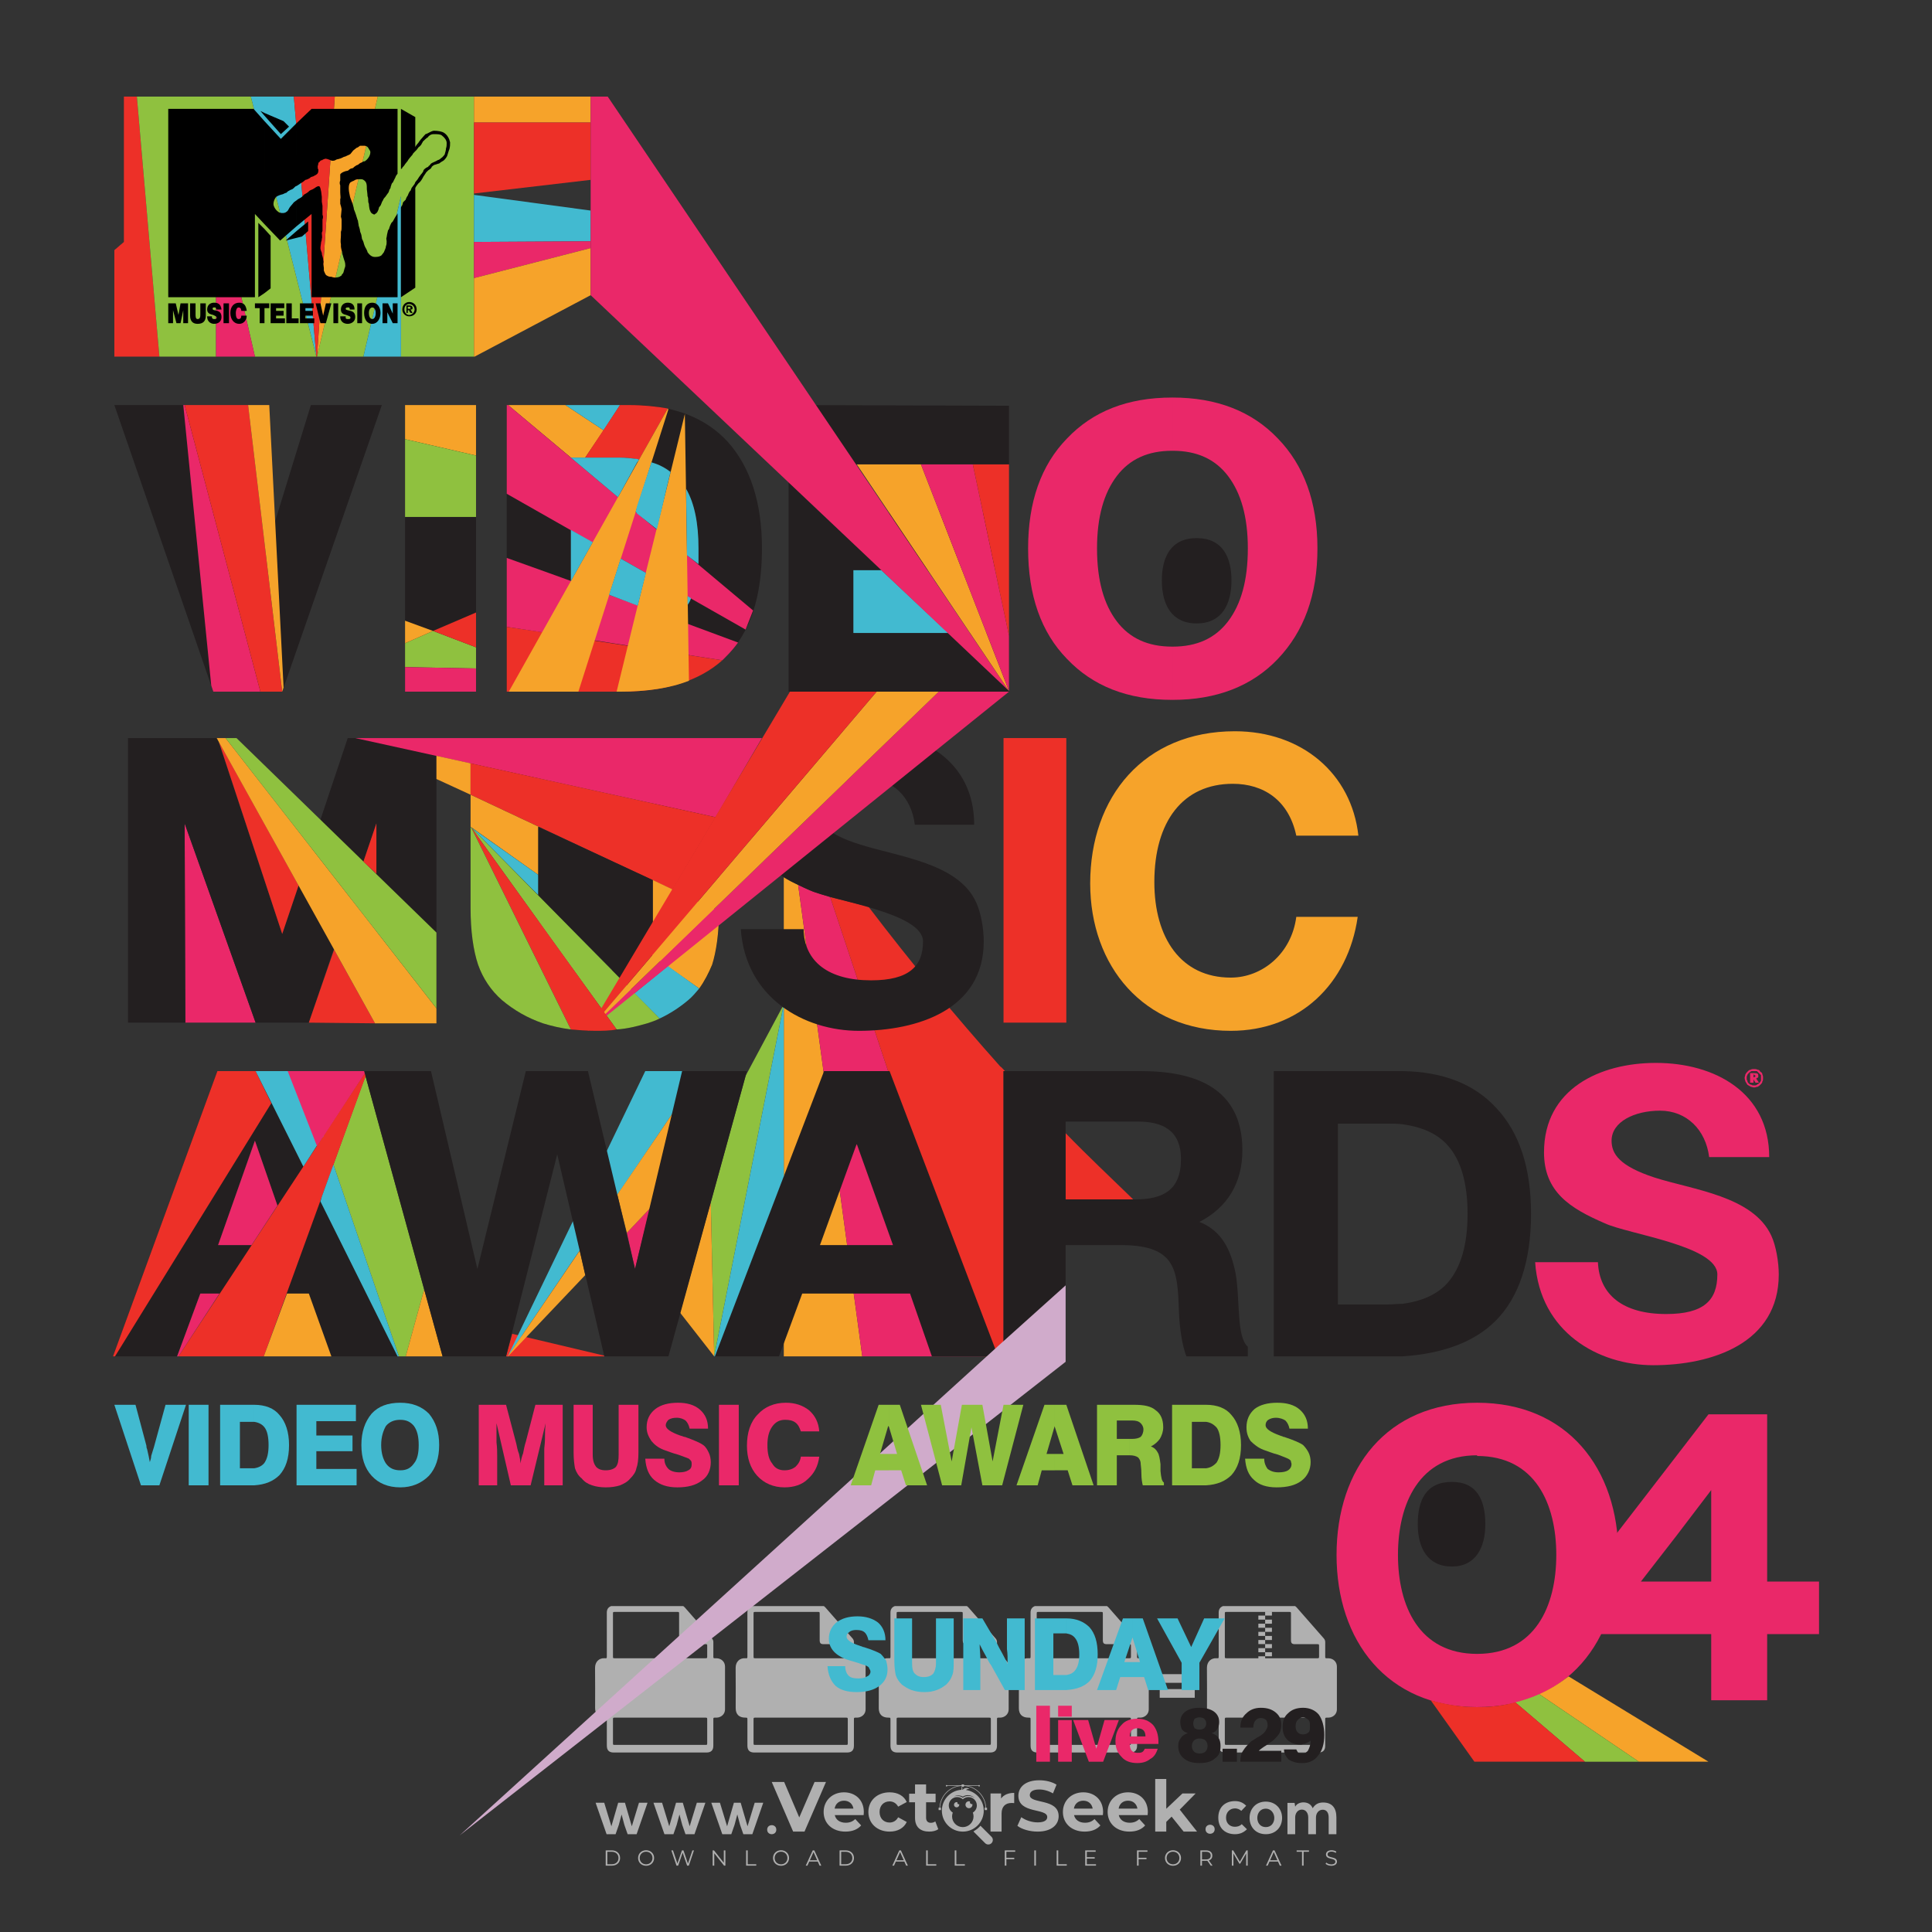 <?xml version="1.0" encoding="iso-8859-1"?>
<!-- Generator: Adobe Illustrator 24.3.0, SVG Export Plug-In . SVG Version: 6.00 Build 0)  -->
<svg version="1.1" id="Layer_1" xmlns="http://www.w3.org/2000/svg" xmlns:xlink="http://www.w3.org/1999/xlink" x="0px" y="0px"
	 viewBox="0 0 500 500" style="enable-background:new 0 0 500 500;" xml:space="preserve">
<rect x="0" y="0" width="500" height="500" fill="#333333" stroke="none"/>
<g id="watermark_1_">
	<g>
		<g id="watermark" style="opacity:0.61;">
			<g>
				<g>
					<g>
						<g>
							<polygon style="fill:#FFFFFF;" points="213.765,461.172 208.204,474.017 205.268,474.017 199.726,461.172 202.938,461.172 
								206.846,470.347 210.81,461.172 							"/>
						</g>
						<g>
							<path style="fill:#FFFFFF;" d="M223.507,469.741h-7.469c0.275,1.23,1.321,1.982,2.826,1.982c1.046,0,1.798-0.312,2.477-0.954
								l1.523,1.651c-0.917,1.046-2.294,1.597-4.074,1.597c-3.413,0-5.634-2.147-5.634-5.083c0-2.954,2.257-5.083,5.267-5.083
								c2.899,0,5.138,1.945,5.138,5.12C223.562,469.191,223.526,469.503,223.507,469.741 M216.002,468.071h4.863
								c-0.202-1.248-1.138-2.055-2.422-2.055C217.139,466.016,216.204,466.805,216.002,468.071"/>
						</g>
						<g>
							<path style="fill:#FFFFFF;" d="M224.735,468.934c0-2.973,2.294-5.083,5.505-5.083c2.074,0,3.707,0.899,4.423,2.514
								l-2.22,1.193c-0.532-0.936-1.321-1.358-2.221-1.358c-1.45,0-2.587,1.009-2.587,2.734c0,1.725,1.138,2.734,2.587,2.734
								c0.899,0,1.688-0.404,2.221-1.358l2.22,1.211c-0.716,1.578-2.349,2.495-4.423,2.495
								C227.029,474.017,224.735,471.907,224.735,468.934"/>
						</g>
						<g>
							<path style="fill:#FFFFFF;" d="M242.828,473.393c-0.587,0.422-1.45,0.624-2.331,0.624c-2.33,0-3.688-1.193-3.688-3.542
								v-4.055h-1.523v-2.202h1.523v-2.404h2.863v2.404h2.459v2.202h-2.459v4.019c0,0.844,0.458,1.303,1.229,1.303
								c0.422,0,0.844-0.128,1.156-0.367L242.828,473.393z"/>
						</g>
					</g>
					<g>
						<path style="fill:#FFFFFF;" d="M262.474,463.997v2.643c-0.238-0.018-0.422-0.037-0.642-0.037
							c-1.578,0-2.624,0.862-2.624,2.753v4.661h-2.863v-9.873h2.734v1.303C259.776,464.493,260.951,463.997,262.474,463.997"/>
					</g>
					<g>
						<path style="fill:#FFFFFF;" d="M263.299,472.53l1.009-2.239c1.083,0.789,2.697,1.339,4.239,1.339
							c1.762,0,2.477-0.587,2.477-1.376c0-2.404-7.469-0.752-7.469-5.524c0-2.184,1.762-4,5.413-4c1.615,0,3.267,0.385,4.459,1.138
							l-0.918,2.257c-1.193-0.679-2.422-1.009-3.56-1.009c-1.761,0-2.44,0.66-2.44,1.468c0,2.367,7.468,0.734,7.468,5.45
							c0,2.147-1.78,3.982-5.45,3.982C266.492,474.017,264.437,473.411,263.299,472.53"/>
					</g>
					<g>
						<path style="fill:#FFFFFF;" d="M285.428,469.741h-7.469c0.275,1.23,1.321,1.982,2.826,1.982c1.046,0,1.798-0.312,2.477-0.954
							l1.523,1.651c-0.918,1.046-2.294,1.597-4.074,1.597c-3.413,0-5.634-2.147-5.634-5.083c0-2.954,2.257-5.083,5.267-5.083
							c2.9,0,5.138,1.945,5.138,5.12C285.484,469.191,285.447,469.503,285.428,469.741 M277.923,468.071h4.863
							c-0.202-1.248-1.138-2.055-2.422-2.055C279.061,466.016,278.125,466.805,277.923,468.071"/>
					</g>
					<g>
						<path style="fill:#FFFFFF;" d="M297.007,469.741h-7.469c0.275,1.23,1.321,1.982,2.826,1.982c1.046,0,1.798-0.312,2.477-0.954
							l1.523,1.651c-0.918,1.046-2.294,1.597-4.074,1.597c-3.413,0-5.634-2.147-5.634-5.083c0-2.954,2.257-5.083,5.267-5.083
							c2.899,0,5.138,1.945,5.138,5.12C297.062,469.191,297.025,469.503,297.007,469.741 M289.501,468.071h4.863
							c-0.202-1.248-1.138-2.055-2.422-2.055C290.639,466.016,289.703,466.805,289.501,468.071"/>
					</g>
					<g>
						<polygon style="fill:#FFFFFF;" points="303.208,470.145 301.831,471.503 301.831,474.017 298.969,474.017 298.969,460.401 
							301.831,460.401 301.831,468.108 306.016,464.144 309.429,464.144 305.318,468.328 309.796,474.017 306.327,474.017 						"/>
					</g>
					<g>
						<path style="fill:#FFFFFF;" d="M256.601,475.359L256.601,475.359l-2.86-2.86c-0.435,0.508-0.953,0.943-1.534,1.284
							c-0.092,0.069-0.186,0.136-0.283,0.199l3.027,3.027c0.456,0.456,1.195,0.456,1.65,0
							C257.057,476.554,257.057,475.815,256.601,475.359"/>
					</g>
					<g>
						<path style="fill:#FFFFFF;" d="M249.984,463.244c0.221-0.173,0.495-0.281,0.797-0.281c0.042,0,0.083,0.002,0.124,0.006
							c-0.214-0.156-0.478-0.249-0.764-0.249c-0.395,0-0.744,0.18-0.981,0.458c-0.051,0-0.1,0.006-0.151,0.008
							c0.039-0.077,0.064-0.162,0.064-0.255c0-0.234-0.143-0.434-0.346-0.519c0.087,0.126,0.138,0.279,0.138,0.445
							c0,0.122-0.031,0.237-0.081,0.341c-2.811,0.201-5.03,2.539-5.03,5.4c0,2.993,2.426,5.42,5.42,5.42
							c2.993,0,5.42-2.426,5.42-5.42C254.595,465.879,252.593,463.635,249.984,463.244 M247.983,464.656
							c0.435,0,0.844,0.112,1.199,0.309c0.374-0.245,0.82-0.387,1.299-0.387c0.711,0,1.348,0.312,1.784,0.806
							c-0.435-0.379-1.004-0.61-1.627-0.61c-0.449,0-0.87,0.12-1.234,0.329c-0.079,0.046-0.156,0.096-0.229,0.15
							c-0.065-0.048-0.133-0.093-0.204-0.134c-0.369-0.219-0.8-0.344-1.26-0.344c-0.3,0-0.588,0.054-0.854,0.152
							C247.196,464.754,247.578,464.656,247.983,464.656 M251.772,469.098c0.115,0.305,0.181,0.634,0.181,0.979
							c0,1.534-1.244,2.777-2.778,2.777c-1.534,0-2.777-1.243-2.777-2.777c0-0.345,0.066-0.674,0.181-0.979
							c-0.62-0.382-1.035-1.064-1.035-1.846c0-1.197,0.971-2.168,2.168-2.168c0.565,0,1.078,0.218,1.463,0.572
							c0.386-0.354,0.899-0.572,1.464-0.572c1.197,0,2.168,0.971,2.168,2.168C252.807,468.034,252.392,468.716,251.772,469.098"/>
					</g>
					<g>
						<path style="fill:#FFFFFF;" d="M251.666,467.061c0,0.497-0.404,0.901-0.901,0.901c-0.497,0-0.901-0.404-0.901-0.901
							s0.404-0.901,0.901-0.901c0.101,0,0.197,0.017,0.287,0.047c-0.03,0.062-0.045,0.132-0.045,0.204
							c0,0.273,0.221,0.494,0.494,0.494c0.05,0,0.099-0.008,0.146-0.022C251.66,466.941,251.666,467,251.666,467.061"/>
					</g>
					<g>
						<path style="fill:#FFFFFF;" d="M248.255,467.061c0,0.376-0.305,0.681-0.681,0.681c-0.376,0-0.681-0.305-0.681-0.681
							s0.305-0.681,0.681-0.681c0.076,0,0.149,0.013,0.217,0.035c-0.023,0.047-0.034,0.1-0.034,0.155
							c0,0.206,0.167,0.374,0.374,0.374c0.038,0,0.075-0.006,0.11-0.017C248.25,466.97,248.255,467.015,248.255,467.061"/>
					</g>
					<g>
						<g>
							<g>
								<rect x="242.908" y="467.83" style="fill:#FFFFFF;" width="0.616" height="0.616"/>
							</g>
							<g>
								<rect x="254.827" y="467.83" style="fill:#FFFFFF;" width="0.616" height="0.616"/>
							</g>
							<g>
								<path style="fill:#FFFFFF;" d="M255.205,468.082h-0.14c0-3.248-2.642-5.89-5.89-5.89c-3.248,0-5.89,2.642-5.89,5.89h-0.14
									c0-1.611,0.627-3.125,1.766-4.264c1.139-1.139,2.653-1.766,4.264-1.766c1.611,0,3.125,0.627,4.264,1.766
									C254.578,464.957,255.205,466.471,255.205,468.082"/>
							</g>
						</g>
						<g>
							<rect x="248.868" y="461.814" style="fill:#FFFFFF;" width="0.616" height="0.616"/>
						</g>
						<g>
							<rect x="244.95" y="462.052" style="fill:#FFFFFF;" width="8.45" height="0.14"/>
						</g>
						<g>
							<path style="fill:#FFFFFF;" d="M245.174,462.15c0,0.108-0.088,0.196-0.196,0.196c-0.108,0-0.196-0.088-0.196-0.196
								c0-0.108,0.088-0.196,0.196-0.196C245.086,461.954,245.174,462.042,245.174,462.15"/>
						</g>
						<g>
							<path style="fill:#FFFFFF;" d="M253.596,462.15c0,0.108-0.088,0.196-0.196,0.196c-0.108,0-0.196-0.088-0.196-0.196
								c0-0.108,0.088-0.196,0.196-0.196C253.509,461.954,253.596,462.042,253.596,462.15"/>
						</g>
					</g>
				</g>
				<g>
					<path style="fill:#FFFFFF;" d="M314.356,473.409c0,1.559-2.364,1.559-2.364,0C311.993,471.851,314.356,471.851,314.356,473.409
						z"/>
				</g>
				<g>
					<g>
						<g>
							<path style="fill:#FFFFFF;" d="M161.739,466.549l1.772,6.088l1.855-6.088h2.215l-2.823,8.14h-2.33l-0.837-2.396l-0.722-2.708
								l-0.722,2.708l-0.837,2.396h-2.33l-2.839-8.14h2.231l1.855,6.088l1.756-6.088H161.739z"/>
						</g>
						<g>
							<path style="fill:#FFFFFF;" d="M176.713,466.549l1.772,6.088l1.855-6.088h2.215l-2.823,8.14h-2.33l-0.837-2.396l-0.722-2.708
								l-0.722,2.708l-0.837,2.396h-2.33l-2.839-8.14h2.231l1.855,6.088l1.756-6.088H176.713z"/>
						</g>
						<g>
							<path style="fill:#FFFFFF;" d="M191.687,466.549l1.772,6.088l1.855-6.088h2.215l-2.823,8.14h-2.33l-0.837-2.396l-0.722-2.708
								l-0.722,2.708l-0.837,2.396h-2.33l-2.839-8.14h2.231l1.855,6.088l1.756-6.088H191.687z"/>
						</g>
					</g>
					<g>
						<path style="fill:#FFFFFF;" d="M200.908,473.52c0,1.559-2.364,1.559-2.364,0C198.545,471.962,200.908,471.962,200.908,473.52z
							"/>
					</g>
					<g>
						<path style="fill:#FFFFFF;" d="M322.71,473.409c-0.935,0.919-1.919,1.28-3.117,1.28c-2.346,0-4.3-1.411-4.3-4.282
							s1.953-4.284,4.3-4.284c1.149,0,2.035,0.329,2.921,1.199l-1.264,1.329c-0.476-0.428-1.066-0.64-1.623-0.64
							c-1.346,0-2.33,0.985-2.33,2.396c0,1.542,1.05,2.362,2.297,2.362c0.64,0,1.28-0.18,1.772-0.672L322.71,473.409z"/>
					</g>
					<g>
						<path style="fill:#FFFFFF;" d="M331.805,470.472c0,2.33-1.591,4.217-4.217,4.217c-2.626,0-4.201-1.887-4.201-4.217
							c0-2.314,1.609-4.217,4.185-4.217C330.149,466.255,331.805,468.158,331.805,470.472z M325.389,470.472
							c0,1.231,0.739,2.38,2.199,2.38c1.46,0,2.199-1.149,2.199-2.38c0-1.215-0.854-2.396-2.199-2.396
							C326.144,468.077,325.389,469.258,325.389,470.472z"/>
					</g>
					<g>
						<path style="fill:#FFFFFF;" d="M338.572,474.689v-4.332c0-1.068-0.559-2.035-1.658-2.035c-1.082,0-1.722,0.967-1.722,2.035
							v4.332h-2.003v-8.107h1.855l0.148,0.985c0.426-0.82,1.362-1.116,2.133-1.116c0.969,0,1.937,0.394,2.396,1.51
							c0.723-1.149,1.658-1.478,2.708-1.478c2.297,0,3.43,1.412,3.43,3.84v4.365h-2.003v-4.365c0-1.066-0.442-1.97-1.526-1.97
							c-1.082,0-1.756,0.935-1.756,2.003v4.332H338.572z"/>
					</g>
				</g>
			</g>
		</g>
		<g style="opacity:0.61;">
			<g>
				<g>
					<path style="fill:#FFFFFF;" d="M345.988,431.299c-0.006-1.224-0.959-2.121-2.189-2.14c-0.924-0.014-0.832,0.12-0.834-0.867
						c-0.003-1.097-0.007-2.194,0.003-3.292c0.003-0.379-0.112-0.691-0.362-0.976c-2.342-2.668-4.678-5.342-7.019-8.011
						c-0.12-0.137-0.275-0.244-0.414-0.366c-6.214,0-12.427,0-18.641,0c-0.794,0.293-1.14,0.868-1.138,1.709
						c0.01,3.748,0.004,7.496,0.004,11.243c0,0.556-0.003,0.589-0.55,0.551c-1.497-0.102-2.516,0.986-2.497,2.492
						c0.044,3.476,0.013,6.953,0.014,10.429c0.001,1.58,0.867,2.443,2.45,2.449c0.582,0.002,0.582,0.002,0.582,0.6
						c0,2.219-0.001,4.438,0.001,6.657c0.001,1.192,0.58,1.771,1.768,1.771c8.013,0.001,16.027,0.001,24.04,0
						c1.168,0,1.755-0.583,1.757-1.745c0.002-2.256,0-4.512,0.001-6.768c0-0.512,0.002-0.511,0.52-0.515
						c0.271-0.002,0.541,0.008,0.809-0.058c0.996-0.246,1.69-1.044,1.694-2.069C346.003,438.696,346.005,434.997,345.988,431.299z
						 M317.537,417.162c5.337,0,10.674,0,16.01,0c0.548,0,0.554,0.007,0.554,0.561c0.001,2.243-0.001,4.486,0.001,6.73
						c0.001,0.811,0.249,1.059,1.06,1.059c1.91,0.001,3.821,0,5.731,0.001c0.458,0,0.479,0.021,0.481,0.483
						c0.003,0.887,0.002,1.775,0,2.662c-0.001,0.477-0.024,0.498-0.504,0.499c-3.895,0.001-7.79,0-11.684,0
						c-3.882,0-7.765,0-11.647,0c-0.55,0-0.552-0.001-0.552-0.561c-0.001-3.624-0.001-7.247,0-10.871
						C316.987,417.166,316.991,417.162,317.537,417.162z M340.822,451.579c-3.883,0.001-7.766,0-11.65,0c-3.871,0-7.742,0-11.613,0
						c-0.572,0-0.574-0.002-0.574-0.579c-0.001-1.997-0.001-3.994,0.001-5.991c0-0.464,0.023-0.486,0.478-0.487
						c7.803-0.001,15.607-0.001,23.41,0c0.478,0,0.499,0.02,0.499,0.503c0.002,1.997,0.001,3.994,0,5.991
						C341.375,451.574,341.37,451.579,340.822,451.579z"/>
				</g>
				<g>
					<g>
						<rect x="327.418" y="417.053" style="fill:#FFFFFF;" width="1.757" height="1.054"/>
					</g>
					<g>
						<rect x="325.662" y="418.107" style="fill:#FFFFFF;" width="1.757" height="1.054"/>
					</g>
					<g>
						<rect x="327.418" y="419.161" style="fill:#FFFFFF;" width="1.757" height="1.054"/>
					</g>
					<g>
						<rect x="325.662" y="420.215" style="fill:#FFFFFF;" width="1.757" height="1.054"/>
					</g>
					<g>
						<rect x="327.418" y="421.269" style="fill:#FFFFFF;" width="1.757" height="1.054"/>
					</g>
					<g>
						<rect x="325.662" y="422.323" style="fill:#FFFFFF;" width="1.757" height="1.054"/>
					</g>
					<g>
						<rect x="327.418" y="423.378" style="fill:#FFFFFF;" width="1.757" height="1.054"/>
					</g>
					<g>
						<rect x="325.662" y="424.432" style="fill:#FFFFFF;" width="1.757" height="1.054"/>
					</g>
					<g>
						<rect x="327.418" y="425.486" style="fill:#FFFFFF;" width="1.757" height="1.054"/>
					</g>
					<g>
						<rect x="325.662" y="426.54" style="fill:#FFFFFF;" width="1.757" height="1.054"/>
					</g>
					<g>
						<rect x="327.418" y="427.594" style="fill:#FFFFFF;" width="1.757" height="1.054"/>
					</g>
					<g>
						<rect x="325.662" y="428.648" style="fill:#FFFFFF;" width="1.757" height="1.054"/>
					</g>
				</g>
			</g>
			<g>
				<path style="fill:#FFFFFF;" d="M187.637,431.299c-0.006-1.224-0.959-2.121-2.189-2.14c-0.924-0.014-0.832,0.12-0.834-0.867
					c-0.003-1.097-0.007-2.194,0.003-3.292c0.003-0.379-0.112-0.691-0.362-0.976c-2.342-2.668-4.678-5.342-7.019-8.011
					c-0.12-0.137-0.275-0.244-0.414-0.366c-6.214,0-12.427,0-18.641,0c-0.794,0.293-1.14,0.868-1.138,1.709
					c0.01,3.748,0.004,7.496,0.004,11.243c0,0.556-0.003,0.589-0.55,0.551c-1.497-0.102-2.516,0.986-2.497,2.492
					c0.044,3.476,0.013,6.953,0.014,10.429c0.001,1.58,0.867,2.443,2.45,2.449c0.582,0.002,0.582,0.002,0.582,0.6
					c0,2.219-0.001,4.438,0.001,6.657c0.001,1.192,0.58,1.771,1.768,1.771c8.013,0.001,16.027,0.001,24.04,0
					c1.168,0,1.755-0.583,1.757-1.745c0.002-2.256,0-4.512,0.001-6.768c0-0.512,0.002-0.511,0.52-0.515
					c0.271-0.002,0.541,0.008,0.809-0.058c0.996-0.246,1.69-1.044,1.694-2.069C187.652,438.696,187.655,434.997,187.637,431.299z
					 M159.187,417.162c5.337,0,10.674,0,16.01,0c0.548,0,0.554,0.007,0.554,0.561c0.001,2.243-0.001,4.486,0.001,6.73
					c0.001,0.811,0.249,1.059,1.06,1.059c1.91,0.001,3.821,0,5.731,0.001c0.458,0,0.479,0.021,0.481,0.483
					c0.003,0.887,0.002,1.775,0,2.662c-0.001,0.477-0.024,0.498-0.504,0.499c-3.895,0.001-7.79,0-11.684,0
					c-3.882,0-7.765,0-11.647,0c-0.55,0-0.552-0.001-0.552-0.561c-0.001-3.624-0.001-7.247,0-10.871
					C158.636,417.166,158.64,417.162,159.187,417.162z M182.472,451.579c-3.883,0.001-7.766,0-11.65,0c-3.871,0-7.742,0-11.613,0
					c-0.572,0-0.574-0.002-0.574-0.579c-0.001-1.997-0.001-3.994,0.001-5.991c0-0.464,0.023-0.486,0.478-0.487
					c7.803-0.001,15.607-0.001,23.41,0c0.478,0,0.499,0.02,0.499,0.503c0.002,1.997,0.001,3.994,0,5.991
					C183.024,451.574,183.019,451.579,182.472,451.579z"/>
			</g>
			<g>
				<path style="fill:#FFFFFF;" d="M159.779,440.669v-7.897h2.779c0.375,0,0.726,0.061,1.053,0.182
					c0.327,0.121,0.612,0.292,0.855,0.513c0.242,0.221,0.434,0.483,0.573,0.789c0.14,0.305,0.21,0.642,0.21,1.009
					c0,0.375-0.07,0.715-0.21,1.02c-0.14,0.305-0.331,0.568-0.573,0.789c-0.243,0.221-0.528,0.392-0.855,0.513
					c-0.327,0.121-0.678,0.182-1.053,0.182h-1.29v2.901H159.779z M162.58,436.356c0.39,0,0.684-0.111,0.882-0.331
					c0.199-0.22,0.298-0.474,0.298-0.761c0-0.14-0.024-0.276-0.072-0.408c-0.048-0.132-0.121-0.248-0.221-0.347
					c-0.099-0.099-0.223-0.178-0.37-0.237c-0.147-0.059-0.32-0.089-0.518-0.089h-1.312v2.173H162.58z"/>
				<path style="fill:#FFFFFF;" d="M166.308,432.771h1.731l3.177,5.294h0.088l-0.088-1.522v-3.772h1.478v7.897h-1.566l-3.353-5.592
					h-0.088l0.088,1.522v4.07h-1.467V432.771z"/>
				<path style="fill:#FFFFFF;" d="M177.922,436.334h3.872c0.022,0.089,0.04,0.195,0.055,0.32c0.014,0.125,0.022,0.25,0.022,0.375
					c0,0.507-0.077,0.985-0.231,1.434c-0.154,0.449-0.397,0.849-0.728,1.202c-0.353,0.375-0.776,0.666-1.268,0.871
					c-0.493,0.206-1.055,0.309-1.688,0.309c-0.574,0-1.114-0.103-1.622-0.309c-0.507-0.206-0.948-0.492-1.323-0.86
					c-0.375-0.367-0.673-0.803-0.894-1.307c-0.221-0.504-0.331-1.053-0.331-1.649c0-0.595,0.11-1.145,0.331-1.649
					c0.221-0.504,0.518-0.939,0.894-1.307c0.375-0.367,0.816-0.654,1.323-0.86c0.507-0.206,1.048-0.309,1.622-0.309
					c0.64,0,1.211,0.11,1.715,0.331c0.504,0.221,0.935,0.526,1.296,0.915l-1.025,1.004c-0.258-0.272-0.544-0.48-0.861-0.623
					c-0.316-0.143-0.695-0.215-1.136-0.215c-0.361,0-0.703,0.065-1.026,0.193c-0.324,0.129-0.607,0.311-0.85,0.546
					c-0.242,0.235-0.436,0.52-0.579,0.855c-0.143,0.335-0.215,0.708-0.215,1.119c0,0.412,0.072,0.785,0.215,1.12
					c0.143,0.335,0.338,0.62,0.584,0.855c0.246,0.235,0.531,0.418,0.855,0.546c0.323,0.129,0.669,0.193,1.037,0.193
					c0.419,0,0.773-0.061,1.064-0.182c0.29-0.121,0.538-0.278,0.744-0.469c0.148-0.132,0.275-0.3,0.381-0.502
					c0.106-0.202,0.189-0.428,0.248-0.678h-2.482V436.334z"/>
			</g>
			<g>
				<path style="fill:#FFFFFF;" d="M224.019,431.299c-0.006-1.224-0.959-2.121-2.189-2.14c-0.924-0.014-0.832,0.12-0.834-0.867
					c-0.003-1.097-0.007-2.194,0.003-3.292c0.003-0.379-0.112-0.691-0.362-0.976c-2.342-2.668-4.678-5.342-7.019-8.011
					c-0.12-0.137-0.275-0.244-0.414-0.366c-6.214,0-12.427,0-18.641,0c-0.794,0.293-1.14,0.868-1.138,1.709
					c0.01,3.748,0.004,7.496,0.004,11.243c0,0.556-0.003,0.589-0.55,0.551c-1.497-0.102-2.516,0.986-2.497,2.492
					c0.044,3.476,0.013,6.953,0.014,10.429c0.001,1.58,0.867,2.443,2.45,2.449c0.582,0.002,0.582,0.002,0.582,0.6
					c0,2.219-0.001,4.438,0.001,6.657c0.001,1.192,0.58,1.771,1.768,1.771c8.013,0.001,16.027,0.001,24.04,0
					c1.168,0,1.755-0.583,1.757-1.745c0.002-2.256,0-4.512,0.001-6.768c0-0.512,0.002-0.511,0.52-0.515
					c0.271-0.002,0.541,0.008,0.809-0.058c0.997-0.246,1.69-1.044,1.694-2.069C224.034,438.696,224.036,434.997,224.019,431.299z
					 M195.568,417.162c5.337,0,10.674,0,16.01,0c0.548,0,0.554,0.007,0.554,0.561c0.001,2.243-0.001,4.486,0.001,6.73
					c0.001,0.811,0.249,1.059,1.06,1.059c1.91,0.001,3.821,0,5.731,0.001c0.458,0,0.479,0.021,0.481,0.483
					c0.003,0.887,0.002,1.775,0,2.662c-0.001,0.477-0.024,0.498-0.504,0.499c-3.895,0.001-7.79,0-11.684,0
					c-3.882,0-7.765,0-11.647,0c-0.55,0-0.552-0.001-0.552-0.561c-0.001-3.624-0.001-7.247,0-10.871
					C195.018,417.166,195.022,417.162,195.568,417.162z M218.854,451.579c-3.883,0.001-7.766,0-11.65,0c-3.871,0-7.742,0-11.613,0
					c-0.572,0-0.574-0.002-0.574-0.579c-0.001-1.997-0.001-3.994,0.001-5.991c0-0.464,0.023-0.486,0.478-0.487
					c7.803-0.001,15.607-0.001,23.41,0c0.478,0,0.499,0.02,0.499,0.503c0.002,1.997,0.001,3.994,0,5.991
					C219.406,451.574,219.401,451.579,218.854,451.579z"/>
			</g>
			<g>
				<path style="fill:#FFFFFF;" d="M205.111,432.771h1.699l2.967,7.897h-1.644l-0.651-1.886h-3.044l-0.651,1.886h-1.643
					L205.111,432.771z M206.997,437.415l-0.706-1.974l-0.287-0.96h-0.088l-0.287,0.96l-0.706,1.974H206.997z"/>
				<path style="fill:#FFFFFF;" d="M211.331,434.536c-0.125,0-0.245-0.024-0.359-0.072c-0.114-0.048-0.213-0.114-0.298-0.199
					c-0.084-0.084-0.151-0.182-0.198-0.292c-0.048-0.11-0.072-0.232-0.072-0.364s0.024-0.254,0.072-0.364
					c0.048-0.11,0.114-0.208,0.198-0.292c0.084-0.084,0.184-0.151,0.298-0.198c0.114-0.048,0.233-0.072,0.359-0.072
					c0.257,0,0.478,0.09,0.662,0.27c0.184,0.181,0.276,0.399,0.276,0.656s-0.092,0.476-0.276,0.656
					C211.809,434.446,211.589,434.536,211.331,434.536z M210.615,440.669v-5.404h1.445v5.404H210.615z"/>
			</g>
			<g>
				<path style="fill:#FFFFFF;" d="M261.044,431.299c-0.006-1.224-0.959-2.121-2.189-2.14c-0.924-0.014-0.832,0.12-0.834-0.867
					c-0.003-1.097-0.007-2.194,0.003-3.292c0.003-0.379-0.112-0.691-0.362-0.976c-2.342-2.668-4.678-5.342-7.019-8.011
					c-0.12-0.137-0.275-0.244-0.414-0.366c-6.214,0-12.427,0-18.641,0c-0.794,0.293-1.14,0.868-1.138,1.709
					c0.01,3.748,0.004,7.496,0.004,11.243c0,0.556-0.003,0.589-0.55,0.551c-1.497-0.102-2.516,0.986-2.497,2.492
					c0.044,3.476,0.013,6.953,0.014,10.429c0.001,1.58,0.867,2.443,2.45,2.449c0.582,0.002,0.582,0.002,0.582,0.6
					c0,2.219-0.001,4.438,0.001,6.657c0.001,1.192,0.58,1.771,1.768,1.771c8.013,0.001,16.027,0.001,24.04,0
					c1.168,0,1.755-0.583,1.757-1.745c0.002-2.256,0-4.512,0.001-6.768c0-0.512,0.002-0.511,0.52-0.515
					c0.271-0.002,0.541,0.008,0.809-0.058c0.996-0.246,1.69-1.044,1.694-2.069C261.059,438.696,261.061,434.997,261.044,431.299z
					 M232.593,417.162c5.337,0,10.674,0,16.01,0c0.548,0,0.554,0.007,0.554,0.561c0.001,2.243-0.001,4.486,0.001,6.73
					c0.001,0.811,0.249,1.059,1.06,1.059c1.91,0.001,3.821,0,5.731,0.001c0.458,0,0.479,0.021,0.481,0.483
					c0.003,0.887,0.002,1.775,0,2.662c-0.001,0.477-0.024,0.498-0.504,0.499c-3.895,0.001-7.79,0-11.684,0
					c-3.882,0-7.765,0-11.647,0c-0.55,0-0.552-0.001-0.552-0.561c-0.001-3.624-0.001-7.247,0-10.871
					C232.042,417.166,232.047,417.162,232.593,417.162z M255.878,451.579c-3.883,0.001-7.766,0-11.65,0c-3.871,0-7.742,0-11.613,0
					c-0.572,0-0.574-0.002-0.574-0.579c-0.001-1.997-0.001-3.994,0.001-5.991c0-0.464,0.023-0.486,0.478-0.487
					c7.803-0.001,15.607-0.001,23.41,0c0.478,0,0.499,0.02,0.499,0.503c0.002,1.997,0.001,3.994,0,5.991
					C256.431,451.574,256.426,451.579,255.878,451.579z"/>
			</g>
			<g>
				<path style="fill:#FFFFFF;" d="M236.361,440.845c-0.338,0-0.662-0.048-0.971-0.143c-0.309-0.095-0.592-0.239-0.849-0.43
					c-0.257-0.191-0.481-0.425-0.673-0.7c-0.191-0.276-0.342-0.597-0.452-0.965l1.401-0.551c0.103,0.397,0.283,0.726,0.54,0.987
					c0.257,0.261,0.596,0.392,1.015,0.392c0.154,0,0.303-0.02,0.447-0.061c0.143-0.04,0.272-0.099,0.386-0.176
					s0.204-0.175,0.27-0.292c0.066-0.118,0.099-0.254,0.099-0.408c0-0.147-0.026-0.279-0.077-0.397
					c-0.051-0.117-0.138-0.227-0.259-0.331c-0.121-0.103-0.28-0.202-0.475-0.298c-0.195-0.095-0.435-0.195-0.722-0.298l-0.485-0.176
					c-0.213-0.073-0.429-0.173-0.645-0.298c-0.217-0.125-0.413-0.276-0.59-0.452c-0.177-0.176-0.322-0.384-0.436-0.623
					c-0.114-0.239-0.171-0.509-0.171-0.81c0-0.309,0.06-0.597,0.182-0.866c0.121-0.268,0.294-0.503,0.518-0.706
					c0.224-0.202,0.492-0.36,0.805-0.474s0.66-0.171,1.042-0.171c0.397,0,0.74,0.053,1.031,0.16
					c0.291,0.107,0.537,0.243,0.739,0.408c0.202,0.165,0.366,0.348,0.491,0.546c0.125,0.199,0.217,0.386,0.276,0.563l-1.312,0.551
					c-0.074-0.221-0.208-0.419-0.402-0.596c-0.195-0.176-0.462-0.265-0.8-0.265c-0.324,0-0.592,0.075-0.805,0.226
					c-0.213,0.151-0.32,0.348-0.32,0.59c0,0.235,0.103,0.436,0.309,0.601c0.206,0.165,0.533,0.325,0.982,0.48l0.497,0.165
					c0.316,0.111,0.605,0.237,0.866,0.381c0.261,0.143,0.485,0.314,0.673,0.513c0.187,0.199,0.331,0.425,0.43,0.678
					c0.1,0.254,0.149,0.546,0.149,0.877c0,0.412-0.083,0.767-0.248,1.064c-0.165,0.298-0.377,0.542-0.634,0.734
					c-0.258,0.191-0.548,0.335-0.872,0.43C236.986,440.797,236.67,440.845,236.361,440.845z"/>
				<path style="fill:#FFFFFF;" d="M239.516,432.771h1.61l1.633,4.754l0.287,1.015h0.088l0.309-1.015l1.699-4.754h1.61l-2.879,7.897
					h-1.566L239.516,432.771z"/>
				<path style="fill:#FFFFFF;" d="M251.097,436.334h3.871c0.022,0.089,0.04,0.195,0.055,0.32c0.015,0.125,0.023,0.25,0.023,0.375
					c0,0.507-0.078,0.985-0.232,1.434c-0.154,0.449-0.397,0.849-0.728,1.202c-0.353,0.375-0.775,0.666-1.268,0.871
					c-0.493,0.206-1.055,0.309-1.688,0.309c-0.574,0-1.114-0.103-1.621-0.309c-0.507-0.206-0.949-0.492-1.324-0.86
					c-0.375-0.367-0.673-0.803-0.894-1.307c-0.22-0.504-0.331-1.053-0.331-1.649c0-0.595,0.11-1.145,0.331-1.649
					c0.221-0.504,0.518-0.939,0.894-1.307c0.375-0.367,0.816-0.654,1.324-0.86c0.507-0.206,1.047-0.309,1.621-0.309
					c0.64,0,1.211,0.11,1.715,0.331c0.504,0.221,0.936,0.526,1.296,0.915l-1.026,1.004c-0.257-0.272-0.544-0.48-0.861-0.623
					c-0.316-0.143-0.694-0.215-1.136-0.215c-0.36,0-0.702,0.065-1.026,0.193c-0.323,0.129-0.607,0.311-0.849,0.546
					c-0.243,0.235-0.436,0.52-0.579,0.855c-0.143,0.335-0.215,0.708-0.215,1.119c0,0.412,0.072,0.785,0.215,1.12
					c0.143,0.335,0.338,0.62,0.585,0.855c0.246,0.235,0.531,0.418,0.854,0.546c0.324,0.129,0.669,0.193,1.037,0.193
					c0.419,0,0.774-0.061,1.064-0.182c0.29-0.121,0.539-0.278,0.745-0.469c0.147-0.132,0.274-0.3,0.38-0.502
					c0.107-0.202,0.189-0.428,0.248-0.678h-2.482V436.334z"/>
			</g>
			<g>
				<path style="fill:#FFFFFF;" d="M297.3,431.299c-0.006-1.224-0.959-2.121-2.189-2.14c-0.924-0.014-0.832,0.12-0.834-0.867
					c-0.003-1.097-0.007-2.194,0.003-3.292c0.003-0.379-0.112-0.691-0.362-0.976c-2.342-2.668-4.678-5.342-7.019-8.011
					c-0.12-0.137-0.275-0.244-0.414-0.366c-6.214,0-12.427,0-18.641,0c-0.794,0.293-1.14,0.868-1.138,1.709
					c0.01,3.748,0.004,7.496,0.004,11.243c0,0.556-0.003,0.589-0.55,0.551c-1.497-0.102-2.516,0.986-2.497,2.492
					c0.044,3.476,0.013,6.953,0.014,10.429c0.001,1.58,0.867,2.443,2.45,2.449c0.582,0.002,0.582,0.002,0.582,0.6
					c0,2.219-0.001,4.438,0.001,6.657c0.001,1.192,0.58,1.771,1.768,1.771c8.013,0.001,16.027,0.001,24.04,0
					c1.168,0,1.755-0.583,1.757-1.745c0.002-2.256,0-4.512,0.001-6.768c0-0.512,0.002-0.511,0.52-0.515
					c0.271-0.002,0.541,0.008,0.809-0.058c0.996-0.246,1.69-1.044,1.694-2.069C297.315,438.696,297.318,434.997,297.3,431.299z
					 M268.85,417.162c5.337,0,10.674,0,16.01,0c0.548,0,0.554,0.007,0.554,0.561c0.001,2.243-0.001,4.486,0.001,6.73
					c0.001,0.811,0.249,1.059,1.06,1.059c1.91,0.001,3.821,0,5.731,0.001c0.458,0,0.479,0.021,0.481,0.483
					c0.003,0.887,0.002,1.775,0,2.662c-0.001,0.477-0.024,0.498-0.504,0.499c-3.895,0.001-7.79,0-11.684,0
					c-3.882,0-7.765,0-11.647,0c-0.55,0-0.552-0.001-0.552-0.561c-0.001-3.624-0.001-7.247,0-10.871
					C268.299,417.166,268.303,417.162,268.85,417.162z M292.135,451.579c-3.883,0.001-7.766,0-11.65,0c-3.871,0-7.742,0-11.613,0
					c-0.572,0-0.574-0.002-0.574-0.579c-0.001-1.997-0.001-3.994,0.001-5.991c0-0.464,0.023-0.486,0.478-0.487
					c7.803-0.001,15.607-0.001,23.41,0c0.478,0,0.499,0.02,0.499,0.503c0.001,1.997,0.001,3.994,0,5.991
					C292.687,451.574,292.682,451.579,292.135,451.579z"/>
			</g>
			<g>
				<path style="fill:#FFFFFF;" d="M272.966,434.183v1.831h3.165v1.412h-3.165v1.831h3.518v1.412h-5.007v-7.897h5.007v1.412H272.966
					z"/>
				<path style="fill:#FFFFFF;" d="M277.852,440.669v-7.897h2.779c0.375,0,0.726,0.061,1.053,0.182
					c0.327,0.121,0.612,0.292,0.855,0.513c0.243,0.221,0.434,0.483,0.574,0.789c0.14,0.305,0.209,0.642,0.209,1.009
					c0,0.375-0.07,0.715-0.209,1.02c-0.14,0.305-0.331,0.568-0.574,0.789c-0.243,0.221-0.528,0.392-0.855,0.513
					c-0.327,0.121-0.678,0.182-1.053,0.182h-1.29v2.901H277.852z M280.653,436.356c0.389,0,0.684-0.111,0.882-0.331
					c0.199-0.22,0.298-0.474,0.298-0.761c0-0.14-0.024-0.276-0.072-0.408c-0.048-0.132-0.121-0.248-0.221-0.347
					c-0.099-0.099-0.222-0.178-0.37-0.237c-0.147-0.059-0.32-0.089-0.518-0.089h-1.312v2.173H280.653z"/>
				<path style="fill:#FFFFFF;" d="M286.797,440.845c-0.338,0-0.662-0.048-0.971-0.143c-0.309-0.095-0.592-0.239-0.849-0.43
					c-0.257-0.191-0.482-0.425-0.673-0.7c-0.191-0.276-0.342-0.597-0.452-0.965l1.401-0.551c0.103,0.397,0.283,0.726,0.541,0.987
					c0.257,0.261,0.595,0.392,1.015,0.392c0.154,0,0.303-0.02,0.447-0.061c0.143-0.04,0.272-0.099,0.386-0.176
					c0.114-0.077,0.204-0.175,0.27-0.292c0.066-0.118,0.1-0.254,0.1-0.408c0-0.147-0.026-0.279-0.077-0.397
					c-0.051-0.117-0.138-0.227-0.259-0.331c-0.121-0.103-0.279-0.202-0.474-0.298c-0.195-0.095-0.436-0.195-0.723-0.298
					l-0.485-0.176c-0.213-0.073-0.428-0.173-0.645-0.298c-0.217-0.125-0.414-0.276-0.59-0.452c-0.176-0.176-0.322-0.384-0.436-0.623
					c-0.114-0.239-0.171-0.509-0.171-0.81c0-0.309,0.061-0.597,0.182-0.866c0.121-0.268,0.294-0.503,0.518-0.706
					c0.224-0.202,0.493-0.36,0.805-0.474c0.312-0.114,0.66-0.171,1.042-0.171c0.397,0,0.741,0.053,1.031,0.16
					c0.29,0.107,0.537,0.243,0.739,0.408c0.202,0.165,0.365,0.348,0.491,0.546c0.125,0.199,0.217,0.386,0.276,0.563l-1.312,0.551
					c-0.074-0.221-0.208-0.419-0.403-0.596c-0.195-0.176-0.462-0.265-0.799-0.265c-0.324,0-0.592,0.075-0.805,0.226
					c-0.213,0.151-0.32,0.348-0.32,0.59c0,0.235,0.103,0.436,0.309,0.601c0.206,0.165,0.533,0.325,0.982,0.48l0.496,0.165
					c0.316,0.111,0.605,0.237,0.866,0.381c0.261,0.143,0.485,0.314,0.673,0.513c0.187,0.199,0.331,0.425,0.43,0.678
					c0.099,0.254,0.149,0.546,0.149,0.877c0,0.412-0.083,0.767-0.248,1.064c-0.165,0.298-0.377,0.542-0.634,0.734
					c-0.258,0.191-0.548,0.335-0.872,0.43C287.422,440.797,287.105,440.845,286.797,440.845z"/>
			</g>
			<g>
				<path style="fill:#FFFFFF;" d="M321.394,439.168l4.004-4.985h-3.827v-1.412h5.559v1.5l-3.96,4.985h4.004v1.412h-5.779V439.168z"
					/>
				<path style="fill:#FFFFFF;" d="M328.409,432.771h1.489v7.897h-1.489V432.771z"/>
				<path style="fill:#FFFFFF;" d="M331.486,440.669v-7.897h2.779c0.375,0,0.726,0.061,1.053,0.182
					c0.327,0.121,0.612,0.292,0.855,0.513s0.434,0.483,0.574,0.789c0.14,0.305,0.209,0.642,0.209,1.009
					c0,0.375-0.07,0.715-0.209,1.02c-0.14,0.305-0.331,0.568-0.574,0.789c-0.243,0.221-0.528,0.392-0.855,0.513
					c-0.327,0.121-0.678,0.182-1.053,0.182h-1.29v2.901H331.486z M334.288,436.356c0.389,0,0.684-0.111,0.882-0.331
					c0.199-0.22,0.298-0.474,0.298-0.761c0-0.14-0.024-0.276-0.072-0.408c-0.048-0.132-0.121-0.248-0.221-0.347
					c-0.099-0.099-0.222-0.178-0.37-0.237c-0.147-0.059-0.32-0.089-0.518-0.089h-1.312v2.173H334.288z"/>
			</g>
		</g>
		<g style="opacity:0.61;">
			<path style="fill:#FFFFFF;" d="M300.133,433.27h9.067v2.242h-9.067V433.27z M300.133,437.136h9.067v2.243h-9.067V437.136z"/>
		</g>
	</g>
	<g style="opacity:0.61;">
		<path style="fill:#FFFFFF;" d="M156.756,478.878h1.607c1.263,0,2.114,0.812,2.114,1.974c0,1.161-0.851,1.973-2.114,1.973h-1.607
			V478.878z M158.34,482.464c1.049,0,1.725-0.665,1.725-1.612c0-0.947-0.677-1.613-1.725-1.613h-1.167v3.225H158.34z"/>
		<path style="fill:#FFFFFF;" d="M165.139,480.851c0-1.15,0.879-2.007,2.075-2.007c1.184,0,2.069,0.851,2.069,2.007
			c0,1.156-0.885,2.007-2.069,2.007C166.019,482.858,165.139,482.002,165.139,480.851z M168.866,480.851
			c0-0.942-0.705-1.635-1.652-1.635c-0.953,0-1.663,0.693-1.663,1.635c0,0.941,0.71,1.635,1.663,1.635
			C168.162,482.486,168.866,481.793,168.866,480.851z"/>
		<path style="fill:#FFFFFF;" d="M179.596,478.878l-1.331,3.947h-0.44l-1.156-3.366l-1.161,3.366h-0.434l-1.331-3.947h0.429
			l1.139,3.394l1.178-3.394h0.389l1.161,3.411l1.156-3.411H179.596z"/>
		<path style="fill:#FFFFFF;" d="M187.731,478.878v3.947h-0.344l-2.537-3.202v3.202h-0.417v-3.947h0.344l2.543,3.203v-3.203H187.731
			z"/>
		<path style="fill:#FFFFFF;" d="M193.093,478.878h0.417v3.586h2.21v0.361h-2.627V478.878z"/>
		<path style="fill:#FFFFFF;" d="M200.061,480.851c0-1.15,0.879-2.007,2.075-2.007c1.184,0,2.069,0.851,2.069,2.007
			c0,1.156-0.885,2.007-2.069,2.007C200.941,482.858,200.061,482.002,200.061,480.851z M203.788,480.851
			c0-0.942-0.705-1.635-1.652-1.635c-0.953,0-1.663,0.693-1.663,1.635c0,0.941,0.71,1.635,1.663,1.635
			C203.083,482.486,203.788,481.793,203.788,480.851z"/>
		<path style="fill:#FFFFFF;" d="M211.636,481.77h-2.199l-0.474,1.054h-0.434l1.804-3.947h0.412l1.804,3.947h-0.44L211.636,481.77z
			 M211.484,481.432l-0.947-2.12l-0.947,2.12H211.484z"/>
		<path style="fill:#FFFFFF;" d="M217.28,478.878h1.607c1.263,0,2.114,0.812,2.114,1.974c0,1.161-0.851,1.973-2.114,1.973h-1.607
			V478.878z M218.864,482.464c1.049,0,1.725-0.665,1.725-1.612c0-0.947-0.677-1.613-1.725-1.613h-1.167v3.225H218.864z"/>
		<path style="fill:#FFFFFF;" d="M234.041,481.77h-2.199l-0.474,1.054h-0.434l1.804-3.947h0.412l1.804,3.947h-0.44L234.041,481.77z
			 M233.889,481.432l-0.947-2.12l-0.947,2.12H233.889z"/>
		<path style="fill:#FFFFFF;" d="M239.685,478.878h0.417v3.586h2.21v0.361h-2.627V478.878z"/>
		<path style="fill:#FFFFFF;" d="M247.082,478.878h0.417v3.586h2.21v0.361h-2.627V478.878z"/>
		<path style="fill:#FFFFFF;" d="M260.449,479.239v1.551h2.041v0.361h-2.041v1.675h-0.417v-3.947h2.706v0.361H260.449z"/>
		<path style="fill:#FFFFFF;" d="M267.678,478.878h0.417v3.947h-0.417V478.878z"/>
		<path style="fill:#FFFFFF;" d="M273.456,478.878h0.417v3.586h2.21v0.361h-2.627V478.878z"/>
		<path style="fill:#FFFFFF;" d="M283.644,482.464v0.361h-2.791v-3.947h2.706v0.361h-2.289v1.404h2.041v0.355h-2.041v1.466H283.644z
			"/>
		<path style="fill:#FFFFFF;" d="M294.672,479.239v1.551h2.041v0.361h-2.041v1.675h-0.417v-3.947h2.706v0.361H294.672z"/>
		<path style="fill:#FFFFFF;" d="M301.5,480.851c0-1.15,0.879-2.007,2.075-2.007c1.184,0,2.069,0.851,2.069,2.007
			c0,1.156-0.885,2.007-2.069,2.007C302.379,482.858,301.5,482.002,301.5,480.851z M305.226,480.851
			c0-0.942-0.705-1.635-1.652-1.635c-0.953,0-1.663,0.693-1.663,1.635c0,0.941,0.71,1.635,1.663,1.635
			C304.522,482.486,305.226,481.793,305.226,480.851z"/>
		<path style="fill:#FFFFFF;" d="M313.351,482.825l-0.902-1.269c-0.102,0.011-0.203,0.017-0.316,0.017h-1.06v1.252h-0.417v-3.947
			h1.477c1.004,0,1.613,0.507,1.613,1.353c0,0.62-0.327,1.054-0.902,1.24l0.964,1.353H313.351z M313.328,480.231
			c0-0.632-0.417-0.992-1.207-0.992h-1.048v1.979h1.048C312.911,481.218,313.328,480.851,313.328,480.231z"/>
		<path style="fill:#FFFFFF;" d="M322.907,478.878v3.947h-0.4v-3.158l-1.551,2.656h-0.197l-1.551-2.639v3.14h-0.4v-3.947h0.344
			l1.714,2.926l1.697-2.926H322.907z"/>
		<path style="fill:#FFFFFF;" d="M330.744,481.77h-2.199l-0.473,1.054h-0.434l1.804-3.947h0.411l1.804,3.947h-0.44L330.744,481.77z
			 M330.592,481.432l-0.947-2.12l-0.947,2.12H330.592z"/>
		<path style="fill:#FFFFFF;" d="M336.957,479.239h-1.387v-0.361h3.192v0.361h-1.387v3.586h-0.417V479.239z"/>
		<path style="fill:#FFFFFF;" d="M343.063,482.346l0.164-0.321c0.282,0.276,0.784,0.479,1.302,0.479c0.739,0,1.06-0.31,1.06-0.699
			c0-1.083-2.43-0.417-2.43-1.877c0-0.581,0.451-1.083,1.455-1.083c0.446,0,0.908,0.13,1.224,0.35l-0.141,0.333
			c-0.338-0.22-0.733-0.327-1.083-0.327c-0.722,0-1.043,0.321-1.043,0.716c0,1.083,2.43,0.429,2.43,1.866
			c0,0.581-0.462,1.077-1.472,1.077C343.937,482.858,343.356,482.65,343.063,482.346z"/>
	</g>
</g>
<g>
</g>
<g>
	<polygon style="fill-rule:evenodd;clip-rule:evenodd;fill:#ED3028;" points="132.556,345.192 156.397,350.844 156.397,351.021 
		157.103,351.021 130.966,351.021 132.556,345.192 	"/>
	<path style="fill-rule:evenodd;clip-rule:evenodd;fill:#F6A32A;" d="M206.555,228.984l16.601,122.036h-20.309v-123.98
		C203.905,227.748,205.318,228.454,206.555,228.984L206.555,228.984z"/>
	<path style="fill-rule:evenodd;clip-rule:evenodd;fill:#EA2869;" d="M214.856,232.163l39.559,118.857h-31.26l-16.601-122.036
		c1.06,0.53,2.119,1.059,3.002,1.412C210.793,230.927,212.736,231.456,214.856,232.163L214.856,232.163z"/>
	<path style="fill-rule:evenodd;clip-rule:evenodd;fill:#ED3028;" d="M224.745,234.635c11.303,14.835,22.43,28.257,34.085,41.327
		c0.529,0.353,0.883,0.883,1.236,1.237h-0.353v73.823h-5.298l-39.559-118.857C217.681,232.87,221.213,233.752,224.745,234.635
		L224.745,234.635z M275.785,293.268c5.65,5.829,11.656,11.48,17.483,17.132h-17.483V293.268L275.785,293.268z"/>
	<path style="fill-rule:evenodd;clip-rule:evenodd;fill:#231F20;" d="M290.62,310.4h3.178c7.064,0,11.834-2.296,11.834-10.42
		c0-7.594-4.946-9.713-11.126-9.713h-3.886v-13.069h4.592c13.952,0,26.315,4.237,26.315,20.487c0,8.477-3.885,14.835-11.127,18.544
		c5.827,2.295,8.123,7.241,9.36,13.245c1.237,7.064,0.176,16.425,3.178,19.073v2.474h-15.894c-1.059-2.65-1.766-7.065-1.943-11.656
		c-0.353-10.597-0.706-16.955-14.481-17.132V310.4L290.62,310.4z M275.785,310.4h14.835v11.832c0,0-0.177,0-0.353,0h-14.481v28.788
		h-16.072v-73.823h30.907v13.069h-14.835V310.4L275.785,310.4z"/>
	<polygon style="fill-rule:evenodd;clip-rule:evenodd;fill:#231F20;" points="55.201,179.003 29.593,104.827 48.137,104.827 
		64.208,157.633 80.456,104.827 98.822,104.827 73.038,179.003 55.201,179.003 	"/>
	<polygon style="fill-rule:evenodd;clip-rule:evenodd;fill:#231F20;" points="104.828,179.003 104.828,104.827 123.195,104.827 
		123.195,179.003 104.828,179.003 	"/>
	<path style="fill-rule:evenodd;clip-rule:evenodd;fill:#42BAD0;" d="M36.48,384.399l-6.887-20.84h5.475l2.825,10.597
		c0,0.176,0,0.53,0.177,0.883c0.353,1.413,0.53,2.472,0.707,3.355c0.176-0.53,0.353-1.06,0.353-1.589
		c0.177-0.53,0.353-1.237,0.707-2.297l3.002-10.95h5.298l-6.889,20.84H36.48L36.48,384.399z"/>
	<polygon style="fill-rule:evenodd;clip-rule:evenodd;fill:#42BAD0;" points="48.842,384.399 48.842,363.559 53.965,363.559 
		53.965,384.399 48.842,384.399 	"/>
	<path style="fill-rule:evenodd;clip-rule:evenodd;fill:#42BAD0;" d="M65.797,379.984c1.236-0.176,2.12-0.706,2.65-1.412
		c0.705-1.06,1.06-2.473,1.06-4.593c0-2.119-0.354-3.709-1.06-4.591c-0.53-0.707-1.414-1.237-2.65-1.413v-4.416
		c2.826,0,5.121,0.884,6.535,2.649c1.59,1.767,2.473,4.415,2.473,7.77c0,3.532-0.883,6.005-2.473,7.771
		c-1.59,1.59-3.709,2.473-6.535,2.649V379.984L65.797,379.984z M62.088,379.984h2.826c0.353,0,0.706,0,0.883,0v4.415
		c-0.176,0-0.53,0-0.883,0h-7.948v-20.84h8.654h0.176v4.416c-0.176,0-0.53,0-0.883,0h-2.826V379.984L62.088,379.984z"/>
	<polygon style="fill-rule:evenodd;clip-rule:evenodd;fill:#42BAD0;" points="76.747,384.399 76.747,363.559 92.112,363.559 
		92.112,367.798 81.868,367.798 81.868,371.507 91.228,371.507 91.228,375.569 81.868,375.569 81.868,380.161 92.289,380.161 
		92.289,384.399 76.747,384.399 	"/>
	<polygon style="fill-rule:evenodd;clip-rule:evenodd;fill:#EA2869;" points="268.19,455.927 268.19,441.445 271.722,441.445 
		271.722,455.927 268.19,455.927 	"/>
	<path style="fill-rule:evenodd;clip-rule:evenodd;fill:#EA2869;" d="M273.842,444.269v-2.825h3.532v2.825H273.842L273.842,444.269z
		 M273.842,455.927v-10.773h3.532v10.773H273.842L273.842,455.927z"/>
	<polygon style="fill-rule:evenodd;clip-rule:evenodd;fill:#EA2869;" points="281.789,455.927 277.727,445.153 281.613,445.153 
		283.733,452.57 285.851,445.153 289.559,445.153 285.498,455.927 281.789,455.927 	"/>
	<path style="fill-rule:evenodd;clip-rule:evenodd;fill:#EA2869;" d="M294.329,449.391h2.119c0-0.706-0.176-1.236-0.529-1.59
		c-0.353-0.353-0.883-0.53-1.59-0.53l0,0V444.8c1.766,0,3.002,0.53,4.062,1.589c0.883,1.059,1.412,2.472,1.412,4.414
		c0,0.176,0,0.176,0,0.354v0.176h-5.475V449.391L294.329,449.391z M294.329,456.279v-2.649l0,0c0.53,0,0.883,0,1.237-0.176
		c0.353-0.176,0.529-0.53,0.705-0.883h3.356c-0.353,1.06-0.883,2.119-1.943,2.648C296.801,455.927,295.742,456.279,294.329,456.279
		L294.329,456.279z M292.386,449.391h1.943v1.942h-1.943c0,0.707,0.176,1.414,0.53,1.767c0.353,0.353,0.883,0.53,1.413,0.53v2.649
		l0,0c-1.767,0-3.179-0.53-4.062-1.59c-1.06-1.059-1.59-2.295-1.59-4.062c0-1.766,0.53-3.179,1.59-4.238
		c0.883-1.06,2.296-1.589,4.062-1.589l0,0v2.472c-0.531,0-1.06,0.176-1.413,0.53C292.562,448.155,292.386,448.685,292.386,449.391
		L292.386,449.391z"/>
	<path style="fill-rule:evenodd;clip-rule:evenodd;fill:#231F20;" d="M337.244,456.279v-2.472c0.53,0,0.883-0.354,1.236-0.707
		c0.354-0.706,0.708-1.412,0.708-2.649c-0.353,0.353-0.884,0.529-1.237,0.706c-0.353,0.176-0.53,0.176-0.706,0.176v-2.472
		c0.53,0,1.06-0.176,1.413-0.53c0.354-0.353,0.354-0.883,0.354-1.59c0-0.706,0-1.236-0.354-1.589
		c-0.353-0.353-0.883-0.707-1.413-0.707v-2.472c1.767,0,3.179,0.706,4.062,1.765c0.883,1.237,1.413,3.003,1.413,5.299
		c0,2.295-0.531,4.062-1.59,5.298C340.247,455.573,338.834,456.279,337.244,456.279L337.244,456.279z M310.4,453.807
		c0.706,0,1.235-0.177,1.589-0.53c0.353-0.354,0.53-0.883,0.53-1.413c0-0.531-0.176-1.06-0.53-1.413
		c-0.353-0.353-0.883-0.53-1.589-0.53v-2.296c0.529,0,1.059-0.176,1.235-0.353c0.353-0.353,0.53-0.706,0.53-1.236
		s-0.176-0.883-0.53-1.236c-0.176-0.176-0.706-0.353-1.235-0.353v-2.472c1.589,0,3.003,0.353,3.885,1.06
		c0.883,0.705,1.236,1.59,1.236,2.649c0,0.706-0.177,1.412-0.53,1.765c-0.177,0.531-0.706,0.883-1.412,1.06
		c0.883,0.353,1.412,0.706,1.765,1.236c0.353,0.53,0.53,1.235,0.53,2.119c0,1.413-0.353,2.472-1.412,3.178
		c-0.883,0.884-2.296,1.237-4.062,1.237V453.807L310.4,453.807z M337.244,441.974v2.472l0,0c-0.706,0-1.059,0.353-1.412,0.707
		c-0.353,0.353-0.53,0.883-0.53,1.589c0,0.706,0.177,1.237,0.53,1.59c0.354,0.353,0.706,0.53,1.412,0.53l0,0v2.472
		c-0.353,0.176-0.53,0.176-0.706,0.176c-1.412,0-2.649-0.53-3.355-1.235c-0.883-0.883-1.236-1.943-1.236-3.356
		c0-1.412,0.353-2.649,1.412-3.532C334.241,442.504,335.479,441.974,337.244,441.974L337.244,441.974L337.244,441.974z
		 M337.244,453.807v2.472c-0.176,0-0.353,0-0.53,0c-1.235,0-2.296-0.353-3.179-0.883c-0.706-0.708-1.235-1.589-1.235-2.649h3.179
		c0.176,0.353,0.353,0.706,0.53,0.883c0.176,0.177,0.529,0.177,1.059,0.177C337.068,453.807,337.068,453.807,337.244,453.807
		L337.244,453.807z M316.404,455.927v-3.356h3.709v3.356H316.404L316.404,455.927z M320.997,455.927c0-1.06,0.176-2.119,0.706-2.826
		c0.529-0.883,1.235-1.59,2.119-2.473c0.354-0.176,0.884-0.529,1.414-0.883c0.705-0.353,1.235-0.706,1.412-0.883
		c0.53-0.353,0.883-0.883,1.06-1.237c0.177-0.353,0.353-0.706,0.353-1.059c0-0.706-0.176-1.06-0.353-1.412
		c-0.353-0.353-0.883-0.53-1.413-0.53c-0.53,0-1.059,0.176-1.412,0.706c-0.353,0.354-0.53,1.06-0.53,1.765h-3.355
		c0-1.589,0.53-2.826,1.589-3.709c0.883-0.882,2.12-1.412,3.709-1.412c1.59,0,2.826,0.353,3.885,1.235
		c1.06,0.883,1.414,1.944,1.414,3.18c0,0.706-0.177,1.412-0.354,1.942c-0.354,0.707-0.883,1.237-1.59,1.943
		c-0.353,0.353-1.059,0.705-1.942,1.413c-0.883,0.53-1.59,1.06-1.943,1.412h5.829v2.826H320.997L320.997,455.927z M308.457,451.864
		c0,0.53,0.176,1.06,0.53,1.413c0.354,0.353,0.883,0.53,1.413,0.53l0,0v2.472l0,0c-1.767,0-3.003-0.353-4.062-1.237
		c-0.883-0.706-1.414-1.765-1.414-3.178c0-0.884,0.176-1.413,0.707-2.119c0.353-0.53,0.883-0.883,1.766-1.236
		c-0.706-0.177-1.236-0.53-1.589-1.06c-0.177-0.53-0.353-1.059-0.353-1.765c0-1.06,0.353-1.944,1.236-2.649
		c0.883-0.707,2.119-1.06,3.709-1.06l0,0v2.472l0,0c-0.53,0-0.883,0.177-1.236,0.353c-0.177,0.353-0.354,0.706-0.354,1.236
		s0.177,0.883,0.354,1.236c0.353,0.176,0.706,0.353,1.236,0.353l0,0v2.296l0,0c-0.53,0-1.06,0.177-1.413,0.53
		C308.634,450.804,308.457,451.334,308.457,451.864L308.457,451.864z"/>
	<path style="fill-rule:evenodd;clip-rule:evenodd;fill:#42BAD0;" d="M103.592,380.514c1.59,0,2.648-0.53,3.533-1.766
		c0.882-1.06,1.236-2.649,1.236-4.769c0-2.119-0.354-3.709-1.236-4.944c-0.884-1.06-1.943-1.589-3.533-1.589v-4.416
		c3.003,0,5.475,0.884,7.418,2.826c1.766,2.119,2.648,4.768,2.648,8.123c0,3.356-0.883,6.005-2.648,7.948
		c-1.943,1.944-4.415,3.003-7.418,3.003V380.514L103.592,380.514z M98.646,373.979c0,2.12,0.531,3.709,1.237,4.769
		c0.883,1.236,2.119,1.766,3.709,1.766l0,0v4.415l0,0c-3.18,0-5.651-1.059-7.418-3.003c-1.766-1.942-2.649-4.591-2.649-7.948
		c0-3.355,0.883-6.004,2.649-8.123c1.767-1.942,4.238-2.826,7.418-2.826l0,0v4.416l0,0c-1.59,0-2.826,0.53-3.709,1.589
		C99.177,370.27,98.646,371.86,98.646,373.979L98.646,373.979z"/>
	<path style="fill-rule:evenodd;clip-rule:evenodd;fill:#EA2869;" d="M123.902,384.399v-20.84h7.064l2.65,10.067
		c0.176,0.883,0.353,1.767,0.706,2.65c0.177,0.882,0.353,1.589,0.353,2.472c0.176-0.883,0.353-1.767,0.706-2.649
		c0.176-0.883,0.353-1.943,0.707-3.002l2.472-9.538h7.064v20.84h-4.768v-9.36c0-0.531,0.177-1.413,0.177-2.649
		c0-1.236,0-2.473,0.176-4.062l-3.885,16.071h-5.122l-3.709-16.071c0,1.765,0,3.532,0,4.944c0.177,1.413,0.177,2.65,0.177,3.533
		v7.593H123.902L123.902,384.399z"/>
	<path style="fill-rule:evenodd;clip-rule:evenodd;fill:#EA2869;" d="M148.45,363.559h4.945v12.893c0,1.589,0.353,2.473,0.883,3.179
		c0.531,0.53,1.237,0.883,2.473,0.883c1.236,0,2.12-0.353,2.65-0.883c0.529-0.706,0.705-1.59,0.705-3.179v-12.893h5.122v12.364
		c0,1.765-0.177,3.179-0.53,4.062c-0.177,1.059-0.883,1.942-1.589,2.649c-0.707,0.883-1.767,1.413-2.65,1.766
		c-1.059,0.353-2.296,0.53-3.709,0.53c-1.236,0-2.473-0.177-3.533-0.53c-1.059-0.353-1.942-0.883-2.649-1.766
		c-0.883-0.707-1.412-1.59-1.765-2.649c-0.176-1.059-0.353-2.296-0.353-4.062V363.559L148.45,363.559z"/>
	<path style="fill-rule:evenodd;clip-rule:evenodd;fill:#EA2869;" d="M166.995,377.511h4.944c0,1.06,0.353,1.943,1.06,2.65
		c0.53,0.529,1.589,0.882,2.825,0.882c0.884,0,1.767-0.176,2.296-0.529c0.706-0.353,0.883-0.883,0.883-1.589
		c0-0.353,0-0.53-0.176-0.884c-0.177-0.176-0.353-0.354-0.53-0.53c-0.353-0.176-1.412-0.53-2.826-1.059
		c-1.412-0.353-2.649-0.883-3.709-1.236c-1.412-0.531-2.472-1.414-3.179-2.296c-0.707-1.06-1.236-2.12-1.236-3.532
		c0-1.943,0.706-3.532,2.296-4.769c1.412-1.06,3.355-1.59,5.828-1.59c2.296,0,4.238,0.53,5.652,1.767
		c1.412,1.236,2.119,2.826,2.119,4.944h-4.769c-0.176-0.882-0.529-1.589-1.059-2.118c-0.53-0.354-1.237-0.708-2.296-0.708
		c-0.883,0-1.589,0.177-2.119,0.531c-0.354,0.354-0.707,0.883-0.707,1.413c0,0.882,1.237,1.765,3.709,2.649
		c0.53,0.176,0.707,0.176,1.06,0.353c0,0,0,0,0.176,0c2.471,0.883,4.062,1.589,4.768,2.119c0.706,0.53,1.06,1.237,1.412,1.944
		c0.354,0.706,0.53,1.589,0.53,2.472c0,1.943-0.706,3.708-2.295,4.769c-1.59,1.236-3.709,1.766-6.359,1.766
		c-2.649,0-4.591-0.706-6.004-1.942C167.876,381.75,167.171,379.984,166.995,377.511L166.995,377.511z"/>
	<polygon style="fill-rule:evenodd;clip-rule:evenodd;fill:#EA2869;" points="186.067,384.399 186.067,363.559 191.189,363.559 
		191.189,384.399 186.067,384.399 	"/>
	<path style="fill-rule:evenodd;clip-rule:evenodd;fill:#EA2869;" d="M212.029,376.981c-0.353,2.65-1.412,4.415-3.002,5.829
		c-1.412,1.412-3.533,2.119-6.004,2.119c-2.826,0-5.299-1.059-7.064-3.003c-1.767-1.942-2.65-4.591-2.65-7.77
		c0-3.356,0.883-6.181,2.826-8.124c1.765-1.942,4.238-3.003,7.241-3.003c2.472,0,4.415,0.707,6.005,1.944
		c1.59,1.412,2.472,3.178,2.648,5.474h-4.767c-0.354-1.059-0.707-1.766-1.414-2.296c-0.706-0.529-1.589-0.706-2.648-0.706
		c-1.414,0-2.474,0.53-3.355,1.766c-0.883,1.236-1.237,2.826-1.237,4.768c0,2.12,0.354,3.709,1.237,4.769
		c0.705,1.236,1.765,1.766,3.179,1.766c1.235,0,2.119-0.353,2.825-0.883c0.707-0.706,1.237-1.414,1.414-2.65H212.029
		L212.029,376.981z"/>
	<path style="fill-rule:evenodd;clip-rule:evenodd;fill:#8FC13F;" d="M272.959,376.276h2.295l-2.295-7.065v-5.652h3.002l7.064,20.84
		h-5.474l-1.236-3.885h-3.355V376.276L272.959,376.276z M270.839,376.276h2.12v4.238h-3.356l-1.06,3.885h-5.475l7.241-20.84h2.65
		v5.652v-0.176L270.839,376.276L270.839,376.276z"/>
	<path style="fill-rule:evenodd;clip-rule:evenodd;fill:#8FC13F;" d="M292.386,372.39h0.53c1.06,0,1.767-0.176,2.296-0.53
		c0.353-0.353,0.706-1.06,0.706-1.943c0-0.706-0.353-1.236-0.706-1.589c-0.53-0.53-1.237-0.706-2.296-0.706h-0.53v-4.063h1.06
		c2.649,0,4.415,0.354,5.652,1.414c1.236,0.883,1.942,2.295,1.942,4.415c0,1.059-0.353,2.119-0.883,3.002
		c-0.529,0.707-1.235,1.412-2.296,1.942c0.884,0.353,1.413,0.884,1.767,1.59c0.353,0.53,0.529,1.589,0.706,3.003
		c0,0.529,0,1.059,0,1.765c0.176,1.767,0.353,2.65,0.883,3.003v0.706h-5.474c-0.176-0.706-0.353-1.766-0.353-3.003
		c0-1.412-0.176-2.119-0.176-2.471c0-0.884-0.354-1.414-0.706-1.767c-0.531-0.352-1.237-0.529-2.12-0.529V372.39L292.386,372.39z
		 M289.03,372.39h3.355v4.239h-3.355v7.771h-5.121v-20.84h8.477v4.063h-3.355V372.39L289.03,372.39z"/>
	<path style="fill-rule:evenodd;clip-rule:evenodd;fill:#8FC13F;" d="M312.165,379.984c1.238-0.176,1.944-0.706,2.649-1.412
		c0.707-1.06,1.06-2.473,1.06-4.593c0-2.119-0.353-3.709-1.06-4.591c-0.706-0.707-1.412-1.237-2.649-1.413v-4.416
		c2.826,0,5.123,0.884,6.535,2.649c1.59,1.767,2.473,4.415,2.473,7.77c0,3.532-0.883,6.005-2.473,7.771
		c-1.589,1.59-3.709,2.473-6.535,2.649V379.984L312.165,379.984z M308.457,379.984h2.826c0.353,0,0.706,0,0.883,0v4.415
		c-0.353,0-0.53,0-0.883,0h-7.947v-20.84h8.653h0.176v4.416c-0.176,0-0.53,0-0.883,0h-2.826V379.984L308.457,379.984z"/>
	<path style="fill-rule:evenodd;clip-rule:evenodd;fill:#8FC13F;" d="M322.232,377.511h4.945c0,1.06,0.353,1.943,0.884,2.65
		c0.706,0.529,1.589,0.882,2.825,0.882c1.06,0,1.943-0.176,2.473-0.529c0.53-0.353,0.883-0.883,0.883-1.589
		c0-0.353-0.176-0.53-0.176-0.884c-0.176-0.176-0.353-0.354-0.706-0.53c-0.353-0.176-1.236-0.53-2.649-1.059
		c-1.413-0.353-2.648-0.883-3.709-1.236c-1.413-0.531-2.472-1.414-3.355-2.296c-0.707-1.06-1.06-2.12-1.06-3.532
		c0-1.943,0.706-3.532,2.12-4.769c1.412-1.06,3.355-1.59,5.828-1.59c2.472,0,4.415,0.53,5.828,1.767
		c1.412,1.236,2.119,2.826,2.119,4.944h-4.769c-0.176-0.882-0.529-1.589-1.059-2.118c-0.53-0.354-1.413-0.708-2.473-0.708
		c-0.706,0-1.412,0.177-1.942,0.531c-0.53,0.354-0.707,0.883-0.707,1.413c0,0.882,1.237,1.765,3.709,2.649
		c0.354,0.176,0.707,0.176,0.883,0.353c0.177,0,0.177,0,0.177,0c2.648,0.883,4.238,1.589,4.944,2.119
		c0.53,0.53,1.06,1.237,1.413,1.944c0.354,0.706,0.531,1.589,0.531,2.472c0,1.943-0.884,3.708-2.297,4.769
		c-1.589,1.236-3.708,1.766-6.534,1.766c-2.648,0-4.591-0.706-5.828-1.942C323.116,381.75,322.409,379.984,322.232,377.511
		L322.232,377.511z"/>
	<path style="fill-rule:evenodd;clip-rule:evenodd;fill:#42BAD0;" d="M214.149,431.201h4.591c0,1.059,0.353,1.942,0.883,2.472
		c0.53,0.53,1.412,0.707,2.473,0.707c1.059,0,1.765-0.177,2.295-0.53c0.53-0.177,0.884-0.708,0.884-1.238
		c0-0.353-0.176-0.529-0.354-0.882c0-0.177-0.176-0.353-0.53-0.53c-0.176-0.177-1.06-0.353-2.471-0.883
		c-1.237-0.353-2.474-0.707-3.355-1.06c-1.238-0.53-2.297-1.235-3.003-2.119c-0.705-0.883-1.059-1.943-1.059-3.003
		c0-1.767,0.706-3.178,1.942-4.238c1.413-1.06,3.179-1.59,5.475-1.59c2.119,0,3.885,0.53,5.298,1.59
		c1.236,1.06,1.943,2.649,1.943,4.591h-4.416c-0.176-0.883-0.53-1.59-0.883-1.942c-0.53-0.531-1.236-0.708-2.295-0.708
		c-0.707,0-1.413,0.177-1.767,0.53c-0.53,0.354-0.706,0.708-0.706,1.238c0,0.706,1.06,1.589,3.355,2.295
		c0.353,0.176,0.706,0.176,0.883,0.353h0.177c2.296,0.707,3.885,1.413,4.415,1.767c0.53,0.529,1.06,1.235,1.414,1.766
		c0.176,0.706,0.353,1.413,0.353,2.296c0,1.767-0.706,3.179-2.12,4.238c-1.412,1.06-3.355,1.59-5.828,1.59
		c-2.473,0-4.239-0.53-5.475-1.59C215.032,435.086,214.326,433.497,214.149,431.201L214.149,431.201z"/>
	<path style="fill-rule:evenodd;clip-rule:evenodd;fill:#42BAD0;" d="M231.456,418.839h4.591v11.656
		c0,1.237,0.177,2.119,0.707,2.648c0.529,0.531,1.236,0.884,2.296,0.884c1.237,0,1.942-0.353,2.472-0.884
		c0.353-0.53,0.707-1.412,0.707-2.648v-11.656h4.591v10.95c0,1.59,0,2.825-0.354,3.709c-0.353,1.06-0.883,1.766-1.59,2.472
		c-0.705,0.53-1.412,1.06-2.472,1.413c-0.883,0.354-1.942,0.53-3.179,0.53c-1.236,0-2.295-0.176-3.355-0.53
		c-0.883-0.353-1.767-0.883-2.472-1.413c-0.706-0.706-1.237-1.412-1.59-2.472c-0.176-0.884-0.353-2.119-0.353-3.709V418.839
		L231.456,418.839z"/>
	<path style="fill-rule:evenodd;clip-rule:evenodd;fill:#42BAD0;" d="M249.294,437.382v-18.544h4.945l3.532,6.004
		c0.53,1.06,1.06,2.12,1.589,3.003c0.53,1.059,1.06,1.943,1.413,2.826c0-1.414,0-2.649-0.176-3.886c0-1.237,0-2.296,0-3.178v-4.769
		h4.592v18.544h-5.122l-3.532-6.358c-0.53-0.706-0.883-1.413-1.412-2.473c-0.53-0.883-1.06-1.942-1.59-3.003
		c0,1.237,0.176,2.474,0.176,3.533c0,0.883,0,1.943,0,2.65v5.651H249.294L249.294,437.382z"/>
	<path style="fill-rule:evenodd;clip-rule:evenodd;fill:#42BAD0;" d="M275.961,433.497c1.06-0.176,1.766-0.531,2.296-1.237
		c0.706-0.883,1.059-2.296,1.059-4.062c0-1.943-0.353-3.356-1.059-4.239c-0.53-0.706-1.236-1.06-2.296-1.236v-3.885
		c2.648,0,4.592,0.883,6.004,2.295c1.414,1.59,2.12,3.885,2.12,7.065c0,3.003-0.706,5.298-2.12,6.888
		c-1.412,1.412-3.355,2.119-6.004,2.296V433.497L275.961,433.497z M272.606,433.497h2.472c0.353,0,0.53,0,0.883,0v3.885
		c-0.354,0-0.531,0-0.883,0h-7.241v-18.544h7.771c0.177,0,0.177,0,0.354,0v3.885c-0.354,0-0.531,0-0.883,0h-2.472V433.497
		L272.606,433.497z"/>
	<path style="fill-rule:evenodd;clip-rule:evenodd;fill:#42BAD0;" d="M293.092,430.142h1.944l-1.944-6.358v-4.945h2.65l6.534,18.544
		h-5.122l-1.06-3.355h-3.003V430.142L293.092,430.142z M290.973,430.142h2.119v3.885h-3.179l-1.06,3.355h-4.944l6.711-18.544h2.472
		v4.945L290.973,430.142L290.973,430.142z"/>
	<polygon style="fill-rule:evenodd;clip-rule:evenodd;fill:#42BAD0;" points="305.809,437.382 305.809,430.318 299.451,418.839 
		304.748,418.839 308.28,426.256 311.635,418.839 316.935,418.839 310.4,430.318 310.4,437.382 305.809,437.382 	"/>
	<path style="fill-rule:evenodd;clip-rule:evenodd;fill:#231F20;" d="M164.345,165.228c4.946-0.53,8.831-2.472,11.479-5.475
		c3.355-3.709,4.946-9.714,4.946-17.838c0-8.123-1.59-13.952-4.946-17.837c-2.648-3.003-6.534-4.768-11.479-5.298v-13.953
		c10.243,0.177,18.367,3.356,24.019,9.537c5.827,6.534,8.83,15.719,8.83,27.551c0,12.539-3.003,21.723-9.183,27.905
		c-5.475,5.474-13.423,8.477-23.666,9.183V165.228L164.345,165.228z M147.744,165.581h12.538c1.413,0,2.65-0.176,4.062-0.353v13.775
		c-1.235,0-2.472,0-3.885,0h-29.317v-74.176h31.79c0.53,0,0.883,0,1.412,0v13.953c-1.412-0.176-2.649-0.353-4.062-0.353h-12.538
		V165.581L147.744,165.581z"/>
	<path style="fill-rule:evenodd;clip-rule:evenodd;fill:#231F20;" d="M363.029,337.421c5.121-0.706,9.008-2.471,11.656-5.474
		c3.355-3.885,5.122-9.714,5.122-17.837c0-7.948-1.767-13.953-5.122-17.662c-2.648-3.002-6.535-4.768-11.656-5.474v-13.775
		c10.42,0.176,18.544,3.355,24.196,9.536c6.004,6.357,9.007,15.542,9.007,27.375c0,12.362-3.179,21.723-9.184,27.728
		c-5.475,5.475-13.599,8.477-24.019,9.184V337.421L363.029,337.421z M346.252,337.598h12.715c1.413,0,2.827-0.177,4.062-0.177v13.6
		c-1.235,0-2.473,0-3.709,0h-29.67v-73.823h32.144c0.353,0,0.882,0,1.235,0v13.775c-1.235-0.176-2.649-0.176-4.062-0.176h-12.715
		V337.598L346.252,337.598z"/>
	<path style="fill-rule:evenodd;clip-rule:evenodd;fill:#EA2869;" d="M303.512,167.347c6.182,0,10.95-2.119,14.306-6.534
		c3.355-4.415,5.121-10.596,5.121-18.897c0-8.123-1.765-14.305-5.121-18.721c-3.356-4.414-8.124-6.534-14.306-6.534v-13.774
		c11.303,0,20.487,3.531,27.198,10.595c6.711,6.888,10.243,16.426,10.243,28.434c0,12.186-3.532,21.547-10.243,28.611
		c-6.711,7.064-15.895,10.597-27.198,10.597V167.347L303.512,167.347z M283.909,141.915c0,8.301,1.765,14.482,5.121,18.897
		c3.355,4.416,8.124,6.534,14.306,6.534c0,0,0,0,0.176,0v13.777c-0.176,0-0.176,0-0.176,0c-11.479,0-20.487-3.532-27.197-10.597
		c-6.712-6.888-10.067-16.425-10.067-28.611c0-12.008,3.355-21.546,10.067-28.434c6.71-7.064,15.718-10.595,27.197-10.595
		c0,0,0,0,0.176,0v13.774c-0.176,0-0.176,0-0.176,0c-6.182,0-10.95,2.12-14.306,6.534
		C285.674,127.61,283.909,133.792,283.909,141.915L283.909,141.915z"/>
	<path style="fill-rule:evenodd;clip-rule:evenodd;fill:#EA2869;" d="M382.28,363.029c23.312,0,36.558,16.955,36.558,39.384
		c0,22.429-13.246,39.384-36.558,39.384v-13.775c15.012,0,20.487-12.363,20.487-25.609c0-13.246-5.475-25.608-20.487-25.608V363.029
		L382.28,363.029z M345.898,402.414c0-22.43,13.069-39.384,36.382-39.384l0,0v13.777v-0.177c-15.012,0-20.486,12.539-20.486,25.785
		c0,13.246,5.474,25.609,20.486,25.609l0,0v13.775l0,0C358.967,441.797,345.898,424.666,345.898,402.414L345.898,402.414z"/>
	<path style="fill-rule:evenodd;clip-rule:evenodd;fill:#231F20;" d="M121.783,191.012h17.66v46.978
		c0,9.007,6.357,12.892,13.069,13.422c7.594,0.705,16.424-3.179,16.424-13.422v-46.978h17.131v43.976
		c0,6.182-0.529,11.127-1.765,14.658c-1.237,3.532-3.355,6.711-6.182,9.184c-3.003,2.649-6.535,4.591-10.597,6.005
		c-3.885,1.236-8.477,1.942-13.422,1.942c-5.122,0-9.536-0.705-13.598-1.942c-4.062-1.414-7.418-3.356-10.597-6.005
		c-2.826-2.473-4.945-5.651-6.182-9.184c-1.237-3.709-1.942-8.654-1.942-14.658V191.012L121.783,191.012z"/>
	<path style="fill-rule:evenodd;clip-rule:evenodd;fill:#231F20;" d="M191.72,240.464h16.247
		c0.176,8.477,6.535,13.245,17.485,13.245c9.89,0,13.422-3.709,13.422-10.066c0-7.418-23.136-10.42-29.317-13.246
		c-8.831-3.886-15.542-8.124-15.542-18.191c0-16.424,14.482-23.135,28.964-23.135c15.365,0,29.14,7.77,29.14,24.371h-15.364
		c-0.883-7.241-5.828-12.009-12.716-12.009c-6.712,0-12.54,2.649-12.54,7.77c0,3.355,1.943,6.534,11.127,9.361
		c9.891,3.178,25.432,4.767,30.023,15.01c1.237,2.65,1.944,6.889,1.944,10.068c0,17.66-17.131,23.134-32.319,23.134
		C208.143,266.777,192.956,258.3,191.72,240.464L191.72,240.464z"/>
	<path style="fill-rule:evenodd;clip-rule:evenodd;fill:#EA2869;" d="M397.292,326.647h16.249
		c0.352,8.478,6.534,13.423,17.66,13.423c9.713,0,13.245-3.532,13.245-10.244c0-7.417-23.136-10.42-29.14-13.244
		c-9.007-3.886-15.718-8.125-15.718-18.367c0-16.426,14.482-23.137,28.964-23.137c15.365,0,29.317,7.771,29.317,24.373h-15.542
		c-0.883-7.065-5.828-12.009-12.715-12.009c-6.535,0-12.539,2.826-12.539,7.771c0,3.355,1.942,6.534,11.127,9.536
		c9.889,3.179,25.431,4.769,30.199,15.013c1.236,2.648,1.943,6.887,1.943,10.065c0,17.837-17.308,23.49-32.497,23.49
		C413.717,353.316,398.528,344.838,397.292,326.647L397.292,326.647z"/>
	<polygon style="fill-rule:evenodd;clip-rule:evenodd;fill:#ED3028;" points="259.713,264.658 259.713,191.012 275.961,191.012 
		275.961,264.658 259.713,264.658 	"/>
	<path style="fill-rule:evenodd;clip-rule:evenodd;fill:#F6A32A;" d="M351.373,237.284c-2.472,17.308-15.011,29.493-32.849,29.493
		c-22.605,0-36.381-16.777-36.381-38.146c0-22.43,13.952-39.384,37.441-39.384c17.308,0,30.2,10.949,31.967,27.02h-16.071
		c-1.944-9.183-8.478-13.422-16.426-13.422c-12.892,0-20.309,9.713-20.309,25.432c0,14.482,6.887,24.725,19.779,24.725
		c8.124,0,15.718-6.181,16.956-15.718H351.373L351.373,237.284z"/>
	<path style="fill-rule:evenodd;clip-rule:evenodd;fill:#231F20;" d="M65.797,322.232h9.538l-9.361-27.02l-0.177,0.353v-18.367
		h8.654l28.611,73.823H85.754l-5.828-16.249H65.797V322.232L65.797,322.232z M56.437,322.232h9.36v12.54H51.845l-6.005,16.249
		H29.239l27.02-73.823h9.537v18.367L56.437,322.232L56.437,322.232z"/>
	<polygon style="fill-rule:evenodd;clip-rule:evenodd;fill:#42BAD0;" points="64.914,25 76.041,25 81.868,92.289 64.914,25 	"/>
	<polygon style="fill-rule:evenodd;clip-rule:evenodd;fill:#8FC13F;" points="97.764,25 122.665,25 122.665,92.289 103.767,92.289 
		103.767,50.785 94.055,92.289 82.045,92.289 97.764,25 	"/>
	<polygon style="fill-rule:evenodd;clip-rule:evenodd;fill:#F6A32A;" points="86.638,25 97.764,25 82.045,92.289 86.638,25 	"/>
	<polygon style="fill-rule:evenodd;clip-rule:evenodd;fill:#ED3028;" points="32.064,62.619 32.064,25 35.42,25 41.248,92.289 
		29.593,92.289 29.593,64.737 32.064,62.619 	"/>
	<polygon style="fill-rule:evenodd;clip-rule:evenodd;fill:#8FC13F;" points="55.908,48.313 65.974,92.289 81.868,92.289 64.914,25 
		50.432,25 35.42,25 41.248,92.289 55.908,92.289 55.908,48.313 	"/>
	<path style="fill-rule:evenodd;clip-rule:evenodd;fill:#EA2869;" d="M433.849,376.806l8.301-10.774h15.188v43.27h13.422V422.9
		h-13.422v17.13h-14.482V422.9h-9.007v-13.599h9.007v-23.666l-9.007,11.834V376.806L433.849,376.806z M413.01,403.826l20.839-27.02
		v20.663l-9.183,11.833h9.183V422.9H413.01V403.826L413.01,403.826z"/>
	<path style="fill-rule:evenodd;clip-rule:evenodd;fill:#231F20;" d="M375.745,383.516c6.534,0,8.654,4.768,8.654,10.95
		c0,6.005-2.473,10.95-8.654,10.95c-6.357,0-8.831-4.945-8.831-10.95C366.914,388.284,369.034,383.516,375.745,383.516
		L375.745,383.516z"/>
	<path style="fill-rule:evenodd;clip-rule:evenodd;fill:#231F20;" d="M309.694,139.266c6.71,0,9.007,4.946,9.007,10.95
		c0,6.181-2.473,11.126-9.007,11.126c-6.534,0-9.008-4.945-9.008-11.126C300.686,144.212,302.982,139.266,309.694,139.266
		L309.694,139.266z"/>
	<path style="fill-rule:evenodd;clip-rule:evenodd;fill:#F6A32A;" d="M405.946,433.85l36.204,22.076h-18.015l-25.784-17.485
		C401.177,437.206,403.649,435.616,405.946,433.85L405.946,433.85z"/>
	<path style="fill-rule:evenodd;clip-rule:evenodd;fill:#8FC13F;" d="M398.351,438.442l25.784,17.485h-13.952l-18.014-15.366
		C394.289,440.031,396.408,439.325,398.351,438.442L398.351,438.442z"/>
	<path style="fill-rule:evenodd;clip-rule:evenodd;fill:#ED3028;" d="M392.17,440.561l18.014,15.366h-28.611l-11.303-15.896
		c3.709,1.06,7.594,1.767,12.01,1.767C385.811,441.797,388.99,441.445,392.17,440.561L392.17,440.561z"/>
	<path style="fill-rule:evenodd;clip-rule:evenodd;fill:#EA2869;" d="M453.983,278.787c0,0,0.177,0,0.177-0.177
		c0,0,0.176,0,0.176-0.176l-0.176-0.176h-0.177v-0.53c0.353,0,0.706,0,0.883,0.176c0.177,0,0.177,0.354,0.177,0.53
		c0,0.176,0,0.353,0,0.353c-0.177,0.177-0.353,0.177-0.53,0.354l0.706,1.06h-0.883l-0.353-0.53V278.787L453.983,278.787z
		 M453.983,281.435c0.353,0,0.53-0.176,0.883-0.176c0.353-0.176,0.53-0.353,0.707-0.53c0.353-0.353,0.53-0.53,0.53-0.883
		c0.176-0.176,0.176-0.53,0.176-0.883c0-0.354,0-0.531-0.176-0.884c0-0.353-0.177-0.529-0.53-0.705
		c-0.177-0.353-0.353-0.53-0.707-0.53c-0.353-0.176-0.53-0.176-0.883-0.176v0.53c0.177,0,0.53,0,0.706,0
		c0.176,0.176,0.353,0.353,0.53,0.529c0.176,0.176,0.353,0.353,0.53,0.53c0,0.176,0,0.53,0,0.707c0,0.353,0,0.53,0,0.706
		c-0.176,0.354-0.353,0.53-0.53,0.706c-0.176,0.177-0.353,0.177-0.53,0.353c-0.176,0.176-0.529,0.176-0.706,0.176V281.435
		L453.983,281.435z M453.806,278.08v0.707c0.177,0,0.177,0,0.177,0v0.883l-0.177-0.353v0.883h-0.883v-2.473h1.06l0,0v0.53
		C453.983,278.08,453.983,278.08,453.806,278.08L453.806,278.08z M453.983,276.668L453.983,276.668c-0.353,0-0.706,0-0.883,0.176
		c-0.353,0-0.53,0.176-0.883,0.53c-0.177,0.176-0.353,0.353-0.53,0.705c0,0.354-0.177,0.53-0.177,0.884
		c0,0.353,0.177,0.706,0.177,0.883c0.176,0.354,0.353,0.53,0.53,0.883c0.353,0.176,0.53,0.353,0.883,0.53
		c0.177,0,0.53,0.176,0.883,0.176l0,0v-0.529l0,0c-0.353,0-0.53,0-0.706-0.176c-0.353,0-0.53-0.176-0.707-0.353
		c-0.176-0.176-0.353-0.353-0.353-0.706c-0.177-0.176-0.177-0.353-0.177-0.706c0-0.177,0-0.531,0.177-0.707
		c0-0.177,0.176-0.354,0.353-0.53c0.177-0.176,0.354-0.353,0.707-0.529c0.176,0,0.353,0,0.706,0l0,0V276.668L453.983,276.668z"/>
	<polygon style="fill-rule:evenodd;clip-rule:evenodd;fill:#F6A32A;" points="104.828,113.658 104.828,104.827 123.195,104.827 
		123.195,117.897 104.828,113.658 	"/>
	<polygon style="fill-rule:evenodd;clip-rule:evenodd;fill:#8FC13F;" points="104.828,133.792 104.828,113.658 123.195,117.897 
		123.195,133.792 104.828,133.792 	"/>
	<polygon style="fill-rule:evenodd;clip-rule:evenodd;fill:#8FC13F;" points="104.828,172.645 104.828,166.465 112.069,163.286 
		123.195,167.524 123.195,172.998 104.828,172.645 	"/>
	<polygon style="fill-rule:evenodd;clip-rule:evenodd;fill:#EA2869;" points="104.828,179.003 104.828,172.645 123.195,172.998 
		123.195,179.003 104.828,179.003 	"/>
	<polygon style="fill-rule:evenodd;clip-rule:evenodd;fill:#F6A32A;" points="104.828,166.465 104.828,160.636 112.069,163.286 
		104.828,166.465 	"/>
	<polygon style="fill-rule:evenodd;clip-rule:evenodd;fill:#ED3028;" points="123.195,158.516 123.195,167.524 112.069,163.286 
		123.195,158.516 	"/>
	<polygon style="fill-rule:evenodd;clip-rule:evenodd;fill:#EA2869;" points="55.201,179.003 54.67,177.414 47.43,104.827 
		47.783,104.827 67.386,179.003 55.201,179.003 	"/>
	<polygon style="fill-rule:evenodd;clip-rule:evenodd;fill:#ED3028;" points="47.783,104.827 48.137,104.827 64.208,104.827 
		73.038,179.003 67.386,179.003 47.783,104.827 	"/>
	<polygon style="fill-rule:evenodd;clip-rule:evenodd;fill:#F6A32A;" points="64.208,104.827 69.683,104.827 73.392,177.944 
		73.038,179.003 64.208,104.827 	"/>
	<polygon style="fill-rule:evenodd;clip-rule:evenodd;fill:#EA2869;" points="55.908,48.313 65.974,92.289 55.908,92.289 
		55.908,48.313 	"/>
	<polygon style="fill-rule:evenodd;clip-rule:evenodd;fill:#ED3028;" points="76.041,25 86.638,25 82.045,92.289 81.868,92.289 
		76.041,25 	"/>
	<polygon style="fill-rule:evenodd;clip-rule:evenodd;fill:#42BAD0;" points="103.767,50.785 103.767,92.289 94.055,92.289 
		103.767,50.785 	"/>
	<path style="fill-rule:evenodd;clip-rule:evenodd;" d="M105.887,79.396c0.177,0,0.354,0,0.354,0.176c0,0.353,0,0.353-0.176,0.353
		h-0.177v0.53l0.354,0.531h0.531l-0.531-0.884c0.354,0,0.531,0,0.531-0.353c0-0.53-0.353-0.707-0.884-0.707V79.396L105.887,79.396z
		 M105.887,81.869v-0.353c0.708,0,1.414-0.706,1.414-1.414c0-0.883-0.706-1.412-1.414-1.412v-0.53c1.06,0,1.943,0.706,1.943,1.942
		C107.83,81.162,106.947,81.869,105.887,81.869L105.887,81.869z M105.535,79.925v-0.53h0.352v-0.353h-0.705v1.944h0.353v-0.707
		h0.352v0.176v-0.53H105.535L105.535,79.925z M105.887,78.16v0.53c-0.705,0-1.235,0.529-1.235,1.412c0,0.708,0.53,1.414,1.235,1.414
		v0.353c-0.882,0-1.766-0.707-1.766-1.767C104.121,78.866,105.005,78.16,105.887,78.16v3.355V78.16L105.887,78.16z"/>
	<path style="fill-rule:evenodd;clip-rule:evenodd;" d="M96.351,83.811v-1.235c0.352,0,0.883-0.354,0.883-1.59
		c0-1.06-0.531-1.414-0.883-1.414v-1.235c1.236,0,2.119,1.059,2.119,2.649C98.47,82.575,97.587,83.811,96.351,83.811L96.351,83.811z
		 M99,78.513h1.412l1.237,2.649v-2.649h1.237v5.121h-1.237l-1.413-2.825v2.825H99V78.513L99,78.513z M43.544,78.513h1.943
		l0.706,3.003l0.53-3.003h1.942v5.121H47.43v-3.355l-0.707,3.355h-1.059l-0.883-3.355v3.355h-1.237V78.513L43.544,78.513z
		 M96.351,78.337v1.235c-0.353,0-0.883,0.353-0.883,1.414c0,1.236,0.53,1.59,0.883,1.59v1.235c-1.414,0-2.119-1.235-2.119-2.825
		C94.232,79.396,94.937,78.337,96.351,78.337L96.351,78.337z M92.465,78.513h1.237v5.121h-1.237V78.513L92.465,78.513z
		 M89.462,81.869c0,0.176,0,0.353,0,0.353c0,0.354,0.354,0.354,0.707,0.354c0.176,0,0.53,0,0.53-0.354
		c0-0.353-0.176-0.353-1.06-0.706c-0.705-0.176-1.412-0.353-1.412-1.414c0-1.235,0.882-1.765,1.766-1.765
		c0.882,0,1.766,0.354,1.766,1.765h-1.236c0-0.176,0-0.353-0.177-0.53c0,0-0.176,0-0.353,0c-0.177,0-0.531,0-0.531,0.353
		c0,0.354,0.707,0.354,1.237,0.53c0.706,0.176,1.236,0.531,1.236,1.59c0,1.235-1.06,1.765-1.942,1.765
		c-0.531,0-1.943-0.176-1.943-1.942H89.462L89.462,81.869z M86.284,78.513h1.235v5.121h-1.235V78.513L86.284,78.513z M84.341,83.634
		h-1.412l-1.237-5.121h1.237l0.706,3.179l0.707-3.179h1.412L84.341,83.634L84.341,83.634z M77.63,78.513h3.532v1.236h-2.119v0.706
		h1.943v1.237h-1.943v0.707h2.296v1.235H77.63V78.513L77.63,78.513z M74.098,78.513h1.413v3.886h1.766v1.235h-3.179V78.513
		L74.098,78.513z M70.036,78.513h3.532v1.236h-2.119v0.706h1.943v1.237h-1.943v0.707h2.296v1.235h-3.709V78.513L70.036,78.513z
		 M67.21,79.749h-1.236v-1.236h3.709v1.236h-1.236v3.885H67.21V79.749L67.21,79.749z M62.442,80.455c0-0.176,0-0.883-0.708-0.883
		c-0.529,0-0.706,0.883-0.706,1.414c0,0.883,0.176,1.59,0.706,1.59c0.531,0,0.708-0.354,0.708-0.883h1.412
		c0,1.059-0.705,2.119-1.942,2.119c-1.412,0-2.296-1.235-2.296-2.825c0-1.59,0.884-2.649,2.296-2.649
		c1.237,0,1.766,0.705,1.942,2.119H62.442L62.442,80.455z M57.849,78.513h1.414v5.121h-1.414V78.513L57.849,78.513z M54.848,81.869
		c0,0.176,0,0.353,0,0.353c0.176,0.354,0.353,0.354,0.706,0.354c0.176,0,0.529,0,0.529-0.354c0-0.353-0.176-0.353-0.883-0.706
		c-0.707-0.176-1.59-0.353-1.59-1.414c0-1.235,0.883-1.765,1.767-1.765c1.059,0,1.766,0.354,1.942,1.765h-1.412
		c0.176-0.176,0-0.353-0.177-0.53c0,0-0.176,0-0.353,0c-0.177,0-0.353,0-0.353,0.353c0,0.354,0.53,0.354,1.235,0.53
		c0.531,0.176,1.06,0.531,1.06,1.59c0,1.235-0.883,1.765-1.942,1.765c-0.353,0-1.767-0.176-1.767-1.942H54.848L54.848,81.869z
		 M53.259,81.692c0,1.412-0.708,2.119-2.119,2.119c-1.237,0-1.943-0.706-1.943-2.119v-3.179h1.412v2.826c0,0.53,0,1.236,0.53,1.236
		c0.706,0,0.706-0.706,0.706-1.236v-2.826h1.413V81.692L53.259,81.692z"/>
	<path style="fill-rule:evenodd;clip-rule:evenodd;" d="M102.886,44.958c-0.177,0.176-0.531,0.706-0.531,0.883
		c0,0-0.529,1.06-0.706,1.412c-0.353,0.177-0.353,0.708-0.53,1.06c0,0,0,0.354-0.176,0.53c-0.177,0.177-0.354,0.883-0.354,0.883
		l-0.883,1.236c-0.176,0.177-0.354,0.353-0.53,0.708c0,0.176-0.354,0.529-0.354,0.706c-0.176,0.53-0.353,0.882-0.53,1.059
		l-0.176,0.176c-0.176,0.883-0.53,1.59-1.06,1.767c0,0.177-0.354,0.177-0.53,0c-0.529-0.176-0.706-0.707-0.883-1.237
		c0,0-0.176-0.883-0.176-1.412c-0.176-0.353-0.176-0.53-0.176-0.883c0-0.354,0-0.707-0.178-1.06c0-0.53-0.176-1.765-0.176-1.765
		c0-1.237,0-1.944-0.883-2.474c-0.176-0.176-0.707-0.176-0.707-0.176c-0.53,0-1.059,0-1.412,0.176c0,0-0.531,0.353-0.707,0.353
		c-0.354,0.176-0.706,0.353-0.706,0.53c-0.354,0.531-0.354,1.767,0,3.179c0,0.176,0.352,1.237,0.529,1.59
		c0,0,0.531,1.412,0.531,1.942c0.176,0.354,0.53,1.414,0.53,1.414c0.176,0.53,0.353,1.236,0.53,1.589
		c0,0.353,0.176,0.883,0.176,1.236c0.176,0.531,0.354,1.06,0.354,1.414c0,0.176,0.353,0.882,0.353,1.059
		c0,0.176,0.177,0.883,0.177,1.06c0.176,0.176,0.176,0.353,0.353,0.707c0.177,0.706,0.353,1.236,0.706,1.765
		c0.176,0.353,0.353,0.706,0.353,0.883c0.53,0.706,1.06,1.237,1.943,1.237c0.884,0,1.236-0.176,1.589-0.354
		c0.354-0.353,0.531-0.707,0.707-0.883c0.177-0.53,0.53-1.06,0.53-1.589c0.177-0.354,0.177-0.707,0.177-1.236
		c0-0.354-0.177-0.708,0-1.06c0-0.177,0.176-1.059,0.352-1.766c0,0,0.353-0.353,0.353-0.706c0.177-0.531,0.354-0.884,0.531-1.237
		c0.176-0.177,0.176-0.177,0.353-0.353c0.177-0.354,0.883-1.589,1.06-1.765c0-0.177,0.177-0.177,0.177-0.354v21.722H80.632V55.377
		l-3.885,3.178v-6.71c0.177,0,0.177-0.176,0.177-0.176c0.706-0.354,1.235-0.708,1.412-0.884c0.177-0.176,0.177-0.353,0.531-0.53
		c0.706-0.353,1.059-0.706,1.235-0.883c0.177-0.176,0.884-0.353,1.06-0.53c0.354-0.176,0.706-0.53,0.883-0.53
		c0.176-0.176,0.531-0.176,0.707,0c0,0,0.353,0.53,0.53,2.649c0,0.177,0,1.06,0,1.237c0,0.177,0.177,0.883,0.177,1.059
		c0,0.353,0,0.883,0,1.413c0,0,0,0.353,0,0.884c0.176,0.353,0.176,0.883,0,1.236c0,0.176,0,0.529,0,0.706c0,0.53,0,1.06,0,1.237
		c0,0.176,0,0.883,0,1.06c0,0-0.177,0.353-0.177,0.53c0,0.352,0.177,1.235,0,1.412c0,0.177,0,0.53-0.176,0.884
		c0,0.353-0.176,1.06-0.176,1.589c0,0.353,0.176,0.883,0.353,1.236c0,0,0,0.53,0.177,0.884c0,0,0.176,0.53,0.176,1.06
		c0.176,0.353,0,0.706,0,0.882c0,0.177,0.176,0.883,0.176,1.06c0,0,0,0.531,0,0.708c0.177,0.353,0.354,1.06,0.708,1.236
		c0.53,0.353,0.882,0.353,1.235,0.353c0.884,0.353,1.59,0.176,2.12,0c0.176-0.176,0.353-0.176,0.53-0.353
		c0-0.176,0.176-0.353,0.353-0.53c0.176-0.176,0.352-1.237,0.529-1.59c0.176-0.53,0-1.412-0.177-1.765c0,0-0.352-1.06-0.352-1.237
		c-0.177-0.177-0.177-1.06-0.353-1.413c0,0-0.176-0.706-0.176-0.883c0,0,0-0.53,0-0.706c-0.177-0.706,0-1.59,0-2.296
		c0,0,0-0.706,0-0.883c0.176-0.353,0.176-0.883,0.176-1.414c0-0.353,0-0.53,0-0.883c0-0.177,0-0.53,0-0.883
		c0-0.176-0.176-0.706-0.176-0.706c0-0.353,0.176-1.59,0.176-1.944c0-0.176-0.176-0.883-0.354-1.412c0,0,0-0.883,0-1.236
		c0.177-0.177,0-1.06,0-1.767c0-0.176,0-1.589,0-1.765c-0.176-0.354-0.176-0.884,0-1.238c0-0.883,0-1.059,0-1.589
		c0.177-0.353,0.883-0.706,1.059-0.706c0.177-0.176,0.884-0.176,1.06-0.353c0.354-0.353,0.706-0.531,1.059-0.531
		c0.354-0.176,0.531-0.53,0.707-0.53c0.177-0.176,0.53-0.353,0.707-0.353c0.176-0.177,0.352-0.353,0.706-0.53
		c0.177,0,0.354-0.176,0.707-0.353c0.177,0,0.353,0,0.529-0.176c0.53-0.353,1.414-1.414,1.237-2.474
		c-0.177-0.353-0.354-0.53-0.53-0.882c-0.354-0.53-0.883-0.53-1.06-0.53c-0.353,0-0.884,0-1.06,0
		c-0.177,0.176-0.706,0.53-0.883,0.53c-0.176,0.176-0.706,0.529-0.884,0.705c-0.176,0.176-0.53,0.706-0.706,0.883
		c-0.176,0.176-0.706,0.353-1.06,0.531c-0.176,0.176-0.705,0.176-0.882,0.353c0,0-0.707,0.353-0.883,0.353
		c0,0-0.531,0.176-0.706,0.176l-0.353,0.176c-0.176,0.177-0.706,0.177-0.884,0.177c-0.176,0-1.059-0.53-1.765-0.53
		c-0.354,0.176-0.706,0.176-0.706,0.353c-0.354,0-0.53,0.177-0.707,0.353c0,0.176-0.176,0.176-0.353,0.353
		c0,0.353-0.178,0.883-0.178,0.883c0,0.353,0,0.707,0.178,0.883c0,0.884-0.178,1.06-0.708,1.414c-0.176,0-0.529,0.353-0.706,0.353
		c0,0-0.707,0.176-0.707,0.353c-0.529,0.354-1.059,0.53-1.236,0.53c-0.53,0.53-1.236,0.883-1.236,0.883
		c-0.176,0.176-0.53,0.353-1.06,0.707V31.888l3.885-3.709h22.253V44.958L102.886,44.958z M76.747,61.558l1.412-0.353l1.59-1.412
		v-2.474l-3.003,2.474V61.558L76.747,61.558z M103.767,43.721c0.177,0,0.353-0.177,0.353-0.353c0.176-0.176,0.531-0.53,0.707-0.883
		c0.177-0.176,0.53-0.706,0.707-0.882c0-0.177,1.06-1.414,1.236-1.59c0-0.176,0.354-0.53,0.53-0.706
		c0.353-0.353,0.529-0.53,0.529-0.53c0.176-0.177,0.354-0.529,0.531-0.706c0.354-0.176,0.53-0.53,0.706-0.706
		c0-0.176,0.353-0.53,0.353-0.706c0.176-0.178,1.06-1.06,1.237-1.06c0.354-0.53,0.883-0.883,1.59-0.883c0.883,0,1.766,0,2.119,0.353
		c0.705,0.53,1.236,1.236,1.236,1.943c0,0.53,0,0.883-0.177,1.413c0,0.353-0.176,1.059-0.354,1.589
		c-0.176,0.176-0.529,0.707-0.882,0.883c-0.354,0.353-0.708,0.53-0.884,0.53c-0.176,0.177-1.059,0.53-1.412,0.706
		c-0.353,0.176-0.53,0.353-0.707,0.706c-0.176,0-0.352,0.176-0.352,0.353c-0.177,0-0.884,0.353-1.238,0.883
		c0,0.53-0.882,1.237-0.882,1.413c-0.354,0.353-0.531,0.883-0.884,1.235c-0.176,0.177-0.353,0.353-0.529,0.883
		c-0.176,0.177-0.354,0.531-0.53,0.707c-0.353,0.354-0.353,0.707-0.531,1.06c-0.176,0-0.53,0.706-0.706,1.236
		c-0.177,0.176-0.53,0.883-0.53,1.06c-0.177,0.176-0.708,0.706-0.708,0.706c0,0.176-0.176,0.53-0.176,0.706
		c-0.176,0.176-0.353,0.529-0.353,0.705v23.136l3.709-2.471V48.666c0-0.176,0.884-1.414,1.06-1.414
		c0.354-0.353,0.707-0.883,0.883-1.236c0-0.176,0.707-1.059,0.884-1.412c0.176-0.176,0.353-0.353,0.53-0.53l0.529-0.353
		c0.176-0.177,0.353-0.353,0.353-0.53c0.177-0.177,0.354-0.353,0.707-0.53c0.177,0,1.059-0.353,1.236-0.353
		c0.177-0.176,0.707-0.529,1.06-0.705c0.529-0.353,1.06-1.236,1.06-1.414c0.176-0.53,0.353-1.236,0.53-1.59
		c0.176-0.705,0.176-1.059,0.176-1.765c-0.176-0.884-0.706-1.944-1.59-2.473c-0.529-0.353-1.59-0.53-2.648-0.53
		c-0.883,0.177-1.412,0.707-2.119,0.883c-0.531,0.529-1.06,1.235-1.412,1.589c0,0.176-0.354,0.354-0.354,0.531
		c-0.177,0.176-0.884,1.06-0.884,1.236v-7.77l-3.709-2.12V43.721L103.767,43.721z M76.747,58.555l-4.24,3.709l-4.061-4.239V31.358
		l4.238,4.591l4.062-4.062v16.249c0,0-0.177,0-0.354,0.176c-0.177,0.177-0.706,0.707-0.883,0.707c0,0-0.53,0.176-0.706,0.353
		c-0.178,0-0.53,0.353-0.707,0.529c-0.176,0-0.53,0.177-0.883,0.353c-0.708,0.176-1.237,0.353-1.767,0.706
		c-0.531,0.708-0.883,1.767-0.531,2.473c0.354,0.883,1.06,1.412,1.414,1.59c0.529,0.177,1.413,0.177,1.766-0.177
		c0.353-0.176,0.529-0.53,0.707-0.883c0,0,0.176-0.353,0.353-0.53c0.354-0.353,0.707-0.883,0.883-1.059
		c0.176-0.177,0.529-0.353,0.706-0.53V58.555L76.747,58.555z M76.747,59.793l-2.826,2.471l2.826-0.706V59.793L76.747,59.793z
		 M68.447,75.863l1.589-1.235V61.028l-1.589-1.765V75.863L68.447,75.863z M68.447,29.946l4.238,4.769l2.12-1.944l-1.413-1.412
		l-4.945-2.119V29.946L68.447,29.946z M68.447,58.026l-2.473-2.648v21.546h-22.43V28.179h22.076l2.826,3.179V58.026L68.447,58.026z
		 M68.447,29.239l-1.061-0.53l1.061,1.237V29.239L68.447,29.239z M68.447,59.263l-1.59-1.59v19.25l1.59-1.06V59.263L68.447,59.263z"
		/>
	<polygon style="fill-rule:evenodd;clip-rule:evenodd;fill:#F6A32A;" points="122.665,25 152.865,25 152.865,31.711 122.665,31.711 
		122.665,25 	"/>
	<polygon style="fill-rule:evenodd;clip-rule:evenodd;fill:#ED3028;" points="122.665,31.711 152.865,31.711 152.865,46.546 
		122.665,50.079 122.665,31.711 	"/>
	<polygon style="fill-rule:evenodd;clip-rule:evenodd;fill:#42BAD0;" points="122.665,50.432 152.865,54.494 152.865,62.442 
		122.665,62.619 122.665,50.432 	"/>
	<polygon style="fill-rule:evenodd;clip-rule:evenodd;fill:#EA2869;" points="122.665,71.978 152.865,64.207 152.865,62.442 
		122.665,62.619 122.665,71.978 	"/>
	<polygon style="fill-rule:evenodd;clip-rule:evenodd;fill:#F6A32A;" points="122.665,71.978 152.865,64.207 152.865,76.393 
		122.842,92.289 122.665,92.289 122.665,71.978 	"/>
	<polygon style="fill-rule:evenodd;clip-rule:evenodd;fill:#231F20;" points="204.082,179.003 204.082,104.827 261.127,105.004 
		261.127,120.192 220.86,120.192 220.86,132.731 257.418,132.731 257.418,147.568 220.86,147.568 220.86,163.815 261.127,163.815 
		261.127,179.003 204.082,179.003 	"/>
	<polygon style="fill-rule:evenodd;clip-rule:evenodd;fill:#42BAD0;" points="228.1,147.568 245.408,163.815 220.86,163.815 
		220.86,147.568 228.1,147.568 	"/>
	<polygon style="fill-rule:evenodd;clip-rule:evenodd;fill:#EA2869;" points="152.865,25 157.28,25 261.127,178.827 260.95,178.65 
		152.865,76.393 152.865,25 	"/>
	<polygon style="fill-rule:evenodd;clip-rule:evenodd;fill:#F6A32A;" points="221.743,120.192 238.344,120.192 261.127,178.827 
		221.743,120.192 	"/>
	<path style="fill-rule:evenodd;clip-rule:evenodd;fill:#ED3028;" d="M147.744,165.581h4.592l34.614,5.299
		c-6.181,5.474-14.835,8.123-26.491,8.123h-29.317v-16.778l16.602,2.473V165.581L147.744,165.581z"/>
	<polygon style="fill-rule:evenodd;clip-rule:evenodd;fill:#F6A32A;" points="151.453,118.427 147.744,118.427 131.495,104.827 
		146.33,104.827 156.221,111.362 151.453,118.427 	"/>
	<polygon style="fill-rule:evenodd;clip-rule:evenodd;fill:#EA2869;" points="131.142,127.787 131.142,104.827 131.495,104.827 
		194.898,157.987 192.956,162.932 131.142,127.787 	"/>
	<path style="fill-rule:evenodd;clip-rule:evenodd;fill:#EA2869;" d="M175.294,160.459l15.718,5.828
		c-0.883,1.236-1.942,2.472-3.001,3.532c-0.354,0.353-0.707,0.706-1.06,1.06c-18.544-2.826-37.088-5.829-55.809-8.654v-17.837
		C145.977,149.686,160.636,154.985,175.294,160.459L175.294,160.459z"/>
	<polygon style="fill-rule:evenodd;clip-rule:evenodd;fill:#42BAD0;" points="160.459,104.827 156.221,111.362 146.33,104.827 
		160.459,104.827 	"/>
	<path style="fill-rule:evenodd;clip-rule:evenodd;fill:#ED3028;" d="M165.404,118.957c-1.59-0.353-3.355-0.53-5.122-0.53h-8.829
		l9.007-13.6h2.473c3.533,0,6.888,0.353,9.89,0.883L165.404,118.957L165.404,118.957z"/>
	<path style="fill-rule:evenodd;clip-rule:evenodd;fill:#F6A32A;" d="M172.822,105.71c0,0.176,0,0.176,0.177,0.176l-23.313,73.116
		h-18.014L172.822,105.71L172.822,105.71z"/>
	<path style="fill-rule:evenodd;clip-rule:evenodd;fill:#F6A32A;" d="M177.238,107.124L177.238,107.124
		c0.353,22.959,0.706,45.917,1.059,69.053c-4.944,1.943-10.949,2.825-17.837,2.825h-0.883
		C165.404,154.985,171.409,131.142,177.238,107.124L177.238,107.124z"/>
	<polygon style="fill-rule:evenodd;clip-rule:evenodd;fill:#42BAD0;" points="160.636,144.565 167.171,148.274 165.051,156.751 
		157.633,153.925 160.636,144.565 	"/>
	<polygon style="fill-rule:evenodd;clip-rule:evenodd;fill:#42BAD0;" points="147.744,137.147 153.395,140.326 147.744,150.392 
		147.744,137.147 	"/>
	<path style="fill-rule:evenodd;clip-rule:evenodd;fill:#42BAD0;" d="M180.77,145.977c0-1.236,0-2.473,0-4.062
		c0-6.534-1.06-11.655-3.179-15.364c0,5.65,0.177,11.479,0.177,17.13L180.77,145.977L180.77,145.977z M164.875,132.909v-1.943
		l3.709-11.303c1.943,0.53,3.532,1.412,4.946,2.473c-1.237,4.945-2.296,9.89-3.533,14.836L164.875,132.909L164.875,132.909z
		 M164.875,119.663l0.53-0.706c-0.176,0-0.353-0.177-0.53-0.177V119.663L164.875,119.663z M164.875,118.78v0.883l-4.945,9.007
		l-12.186-10.243h12.538C161.873,118.427,163.462,118.604,164.875,118.78L164.875,118.78z M164.875,130.966v1.943l-0.353-0.531
		L164.875,130.966L164.875,130.966z"/>
	<path style="fill-rule:evenodd;clip-rule:evenodd;fill:#42BAD0;" d="M177.944,156.573c0.353-0.529,0.706-1.059,0.883-1.766
		l-0.883-0.53C177.944,155.162,177.944,155.868,177.944,156.573L177.944,156.573z"/>
	<polygon style="fill-rule:evenodd;clip-rule:evenodd;fill:#EA2869;" points="47.96,264.658 47.783,213.088 66.151,264.658 
		47.96,264.658 	"/>
	<polygon style="fill-rule:evenodd;clip-rule:evenodd;fill:#231F20;" points="33.125,264.658 33.125,191.012 56.26,191.012 
		73.038,241.7 89.993,191.012 112.951,191.012 112.951,264.658 97.411,264.658 97.411,213.088 79.925,264.658 66.151,264.658 
		47.783,213.088 47.96,264.658 33.125,264.658 	"/>
	<path style="fill-rule:evenodd;clip-rule:evenodd;fill:#ED3028;" d="M56.614,191.896l20.663,37.264L73.038,241.7L56.614,191.896
		L56.614,191.896z M86.461,245.761l10.596,19.074l-17.131-0.177L86.461,245.761L86.461,245.761z"/>
	<polygon style="fill-rule:evenodd;clip-rule:evenodd;fill:#F6A32A;" points="56.083,191.012 58.379,191.012 112.951,260.95 
		112.951,264.836 97.057,264.836 56.083,191.012 	"/>
	<polygon style="fill-rule:evenodd;clip-rule:evenodd;fill:#8FC13F;" points="61.205,191.012 58.379,191.012 112.951,260.95 
		112.951,264.836 112.951,241.346 61.205,191.012 	"/>
	<polygon style="fill-rule:evenodd;clip-rule:evenodd;fill:#EA2869;" points="91.935,191.012 197.194,191.012 185.186,211.499 
		91.935,191.012 	"/>
	<polygon style="fill-rule:evenodd;clip-rule:evenodd;fill:#F6A32A;" points="112.951,195.605 121.783,197.547 121.783,205.671 
		112.951,201.609 112.951,195.605 	"/>
	<polygon style="fill-rule:evenodd;clip-rule:evenodd;fill:#ED3028;" points="121.783,197.547 185.186,211.499 174.059,230.22 
		121.783,205.671 121.783,197.547 	"/>
	<path style="fill-rule:evenodd;clip-rule:evenodd;fill:#F6A32A;" d="M139.443,213.972v12.538l-17.66-12.538v-8.301L139.443,213.972
		L139.443,213.972z M166.641,245.761c1.412-1.942,2.295-4.591,2.295-7.771v-10.243l17.131,8.125c0,5.65-0.705,10.419-1.765,13.774
		c-0.884,2.119-1.944,4.239-3.355,6.181L166.641,245.761L166.641,245.761z"/>
	<path style="fill-rule:evenodd;clip-rule:evenodd;fill:#42BAD0;" d="M139.443,226.511v5.298l-17.484-17.66L139.443,226.511
		L139.443,226.511z M172.822,250l8.125,5.828c-0.884,1.061-1.767,2.12-2.826,3.003c-2.296,1.943-4.768,3.533-7.417,4.768
		l-6.535-6.534L172.822,250L172.822,250z"/>
	<polygon style="fill-rule:evenodd;clip-rule:evenodd;fill:#231F20;" points="139.266,213.972 168.936,227.748 168.936,238.697 
		160.459,253.002 139.266,231.809 139.266,213.972 	"/>
	<path style="fill-rule:evenodd;clip-rule:evenodd;fill:#8FC13F;" d="M121.959,214.149l48.744,49.449
		c-1.06,0.53-2.12,0.884-3.18,1.237c-2.473,0.706-5.121,1.412-7.947,1.59C147.038,249.117,134.498,231.633,121.959,214.149
		L121.959,214.149z"/>
	<polygon style="fill-rule:evenodd;clip-rule:evenodd;fill:#EA2869;" points="242.936,179.003 261.127,179.003 152.159,266.777 
		242.936,179.003 	"/>
	<polygon style="fill-rule:evenodd;clip-rule:evenodd;fill:#F6A32A;" points="242.936,179.003 226.864,179.003 152.159,266.777 
		242.936,179.003 	"/>
	<polygon style="fill-rule:evenodd;clip-rule:evenodd;fill:#ED3028;" points="204.435,179.003 226.864,179.003 152.159,266.777 
		204.435,179.003 	"/>
	<path style="fill-rule:evenodd;clip-rule:evenodd;fill:#ED3028;" d="M159.577,266.425c-1.767,0.352-3.709,0.352-5.475,0.352
		c-2.295,0-4.415-0.176-6.357-0.352l-25.785-52.276C135.204,232.516,146.684,248.587,159.577,266.425L159.577,266.425z"/>
	<path style="fill-rule:evenodd;clip-rule:evenodd;fill:#8FC13F;" d="M147.744,266.425c-2.649-0.353-4.946-0.883-7.241-1.59
		c-4.062-1.414-7.418-3.356-10.597-6.005c-2.826-2.473-4.945-5.651-6.182-9.184c-1.237-3.709-1.942-8.654-1.942-14.658v-21.016
		l0.176,0.176L147.744,266.425L147.744,266.425z"/>
	<polygon style="fill-rule:evenodd;clip-rule:evenodd;fill:#EA2869;" points="162.226,319.053 168.23,312.696 164.345,328.415 
		162.226,319.053 	"/>
	<path style="fill-rule:evenodd;clip-rule:evenodd;fill:#8FC13F;" d="M192.956,278.433l9.537-17.837c0,0,0,0,0.176,0.176
		l-17.837,90.248l-0.884-39.914L192.956,278.433L192.956,278.433z"/>
	<polygon style="fill-rule:evenodd;clip-rule:evenodd;fill:#F6A32A;" points="183.948,311.106 184.832,351.021 176.001,339.718 
		183.948,311.106 	"/>
	<path style="fill-rule:evenodd;clip-rule:evenodd;fill:#231F20;" d="M221.567,322.232h9.536l-9.36-26.138l-0.176,0.353v-19.249
		h8.653l28.081,73.823H241.17l-5.652-16.249h-13.951V322.232L221.567,322.232z M212.206,322.232h9.361v12.54h-13.952l-6.005,16.249
		h-16.601l28.257-73.823h8.301v19.249L212.206,322.232L212.206,322.232z"/>
	<path style="fill-rule:evenodd;clip-rule:evenodd;fill:#42BAD0;" d="M202.846,260.773v43.622l-17.837,46.626h-0.176l17.837-90.248
		C202.669,260.773,202.669,260.773,202.846,260.773L202.846,260.773z M199.49,351.021h-5.299H199.49L199.49,351.021z"/>
	<polygon style="fill-rule:evenodd;clip-rule:evenodd;fill:#42BAD0;" points="166.995,277.198 181.477,277.198 131.319,351.196 
		166.995,277.198 	"/>
	<path style="fill-rule:evenodd;clip-rule:evenodd;fill:#F6A32A;" d="M174.059,288.148l-14.306,21.016l2.473,9.889l6.004-6.357
		L174.059,288.148L174.059,288.148z M150.039,323.646l-18.72,27.55l20.134-21.193L150.039,323.646L150.039,323.646z"/>
	<polygon style="fill-rule:evenodd;clip-rule:evenodd;fill:#D0ABCB;" points="275.785,352.432 118.956,475 258.477,348.194 
		275.785,332.653 275.785,352.432 	"/>
	<path style="fill-rule:evenodd;clip-rule:evenodd;fill:#8FC13F;" d="M230.043,376.276h2.119l-2.119-7.065v-5.652h2.826l7.064,20.84
		h-5.476l-1.235-3.885h-3.18V376.276L230.043,376.276z M227.748,376.276h2.296v4.238h-3.532l-1.059,3.885h-5.298l7.241-20.84h2.649
		v5.652l-0.176-0.176L227.748,376.276L227.748,376.276z"/>
	<polygon style="fill-rule:evenodd;clip-rule:evenodd;fill:#8FC13F;" points="243.819,384.399 238.344,363.559 243.466,363.559 
		246.291,378.217 248.94,363.559 254.239,363.559 256.887,378.217 259.713,363.559 264.836,363.559 259.359,384.399 
		254.239,384.399 251.413,369.388 248.764,384.399 243.819,384.399 	"/>
	<polygon style="fill-rule:evenodd;clip-rule:evenodd;fill:#8FC13F;" points="86.284,301.393 94.584,278.433 109.773,333.712 
		105.005,351.021 103.238,351.021 86.284,301.393 	"/>
	<polygon style="fill-rule:evenodd;clip-rule:evenodd;fill:#F6A32A;" points="105.005,351.021 109.773,333.712 114.541,351.021 
		105.005,351.021 	"/>
	<polygon style="fill-rule:evenodd;clip-rule:evenodd;fill:#EA2869;" points="77.984,277.198 94.761,277.198 83.811,293.976 
		77.984,277.198 	"/>
	<polygon style="fill-rule:evenodd;clip-rule:evenodd;fill:#ED3028;" points="66.151,277.198 70.213,285.498 29.769,351.021 
		29.239,351.021 56.26,277.198 66.151,277.198 	"/>
	<polygon style="fill-rule:evenodd;clip-rule:evenodd;fill:#ED3028;" points="95.114,277.198 68.27,351.021 46.194,351.021 
		94.761,277.198 95.114,277.198 	"/>
	<path style="fill-rule:evenodd;clip-rule:evenodd;fill:#42BAD0;" d="M83.282,292.738l0.529,1.238l-0.529,0.53V292.738
		L83.282,292.738z M83.282,311.636v-1.942l3.003-8.301l16.954,49.628h-0.353L83.282,311.636L83.282,311.636z M66.151,277.198h11.833
		l5.298,15.54v1.767l-4.769,7.417L66.151,277.198L66.151,277.198z M83.282,309.694v1.942l-0.353-0.707L83.282,309.694
		L83.282,309.694z"/>
	<polygon style="fill-rule:evenodd;clip-rule:evenodd;fill:#F6A32A;" points="68.27,351.021 74.275,334.772 79.925,334.772 
		85.754,351.021 68.27,351.021 	"/>
	<path style="fill-rule:evenodd;clip-rule:evenodd;fill:#EA2869;" d="M74.451,277.198l7.594,19.426l12.716-19.426H74.451
		L74.451,277.198z M71.802,311.989l-6.711,10.243h-8.654l9.537-27.02L71.802,311.989L71.802,311.989z M56.79,334.772l-10.597,16.249
		h-0.353l6.005-16.249H56.79L56.79,334.772z M45.487,351.021h-9.36H45.487L45.487,351.021z"/>
	<polygon style="fill-rule:evenodd;clip-rule:evenodd;fill:#231F20;" points="114.541,351.021 94.232,277.198 111.539,277.198 
		123.549,328.415 136.088,277.198 152.159,277.198 164.345,328.415 176.531,277.198 193.309,277.198 172.999,351.021 
		156.397,351.021 144.212,298.744 130.966,351.021 114.541,351.021 	"/>
	<polygon style="fill-rule:evenodd;clip-rule:evenodd;fill:#ED3028;" points="94.055,222.979 97.411,213.088 97.411,226.158 
		94.055,222.979 	"/>
	<polygon style="fill-rule:evenodd;clip-rule:evenodd;fill:#EA2869;" points="238.344,120.192 251.766,120.192 261.127,164.521 
		261.127,178.827 238.344,120.192 	"/>
	<polygon style="fill-rule:evenodd;clip-rule:evenodd;fill:#ED3028;" points="261.127,120.192 251.766,120.192 261.127,164.521 
		261.127,120.192 	"/>
</g>
</svg>
